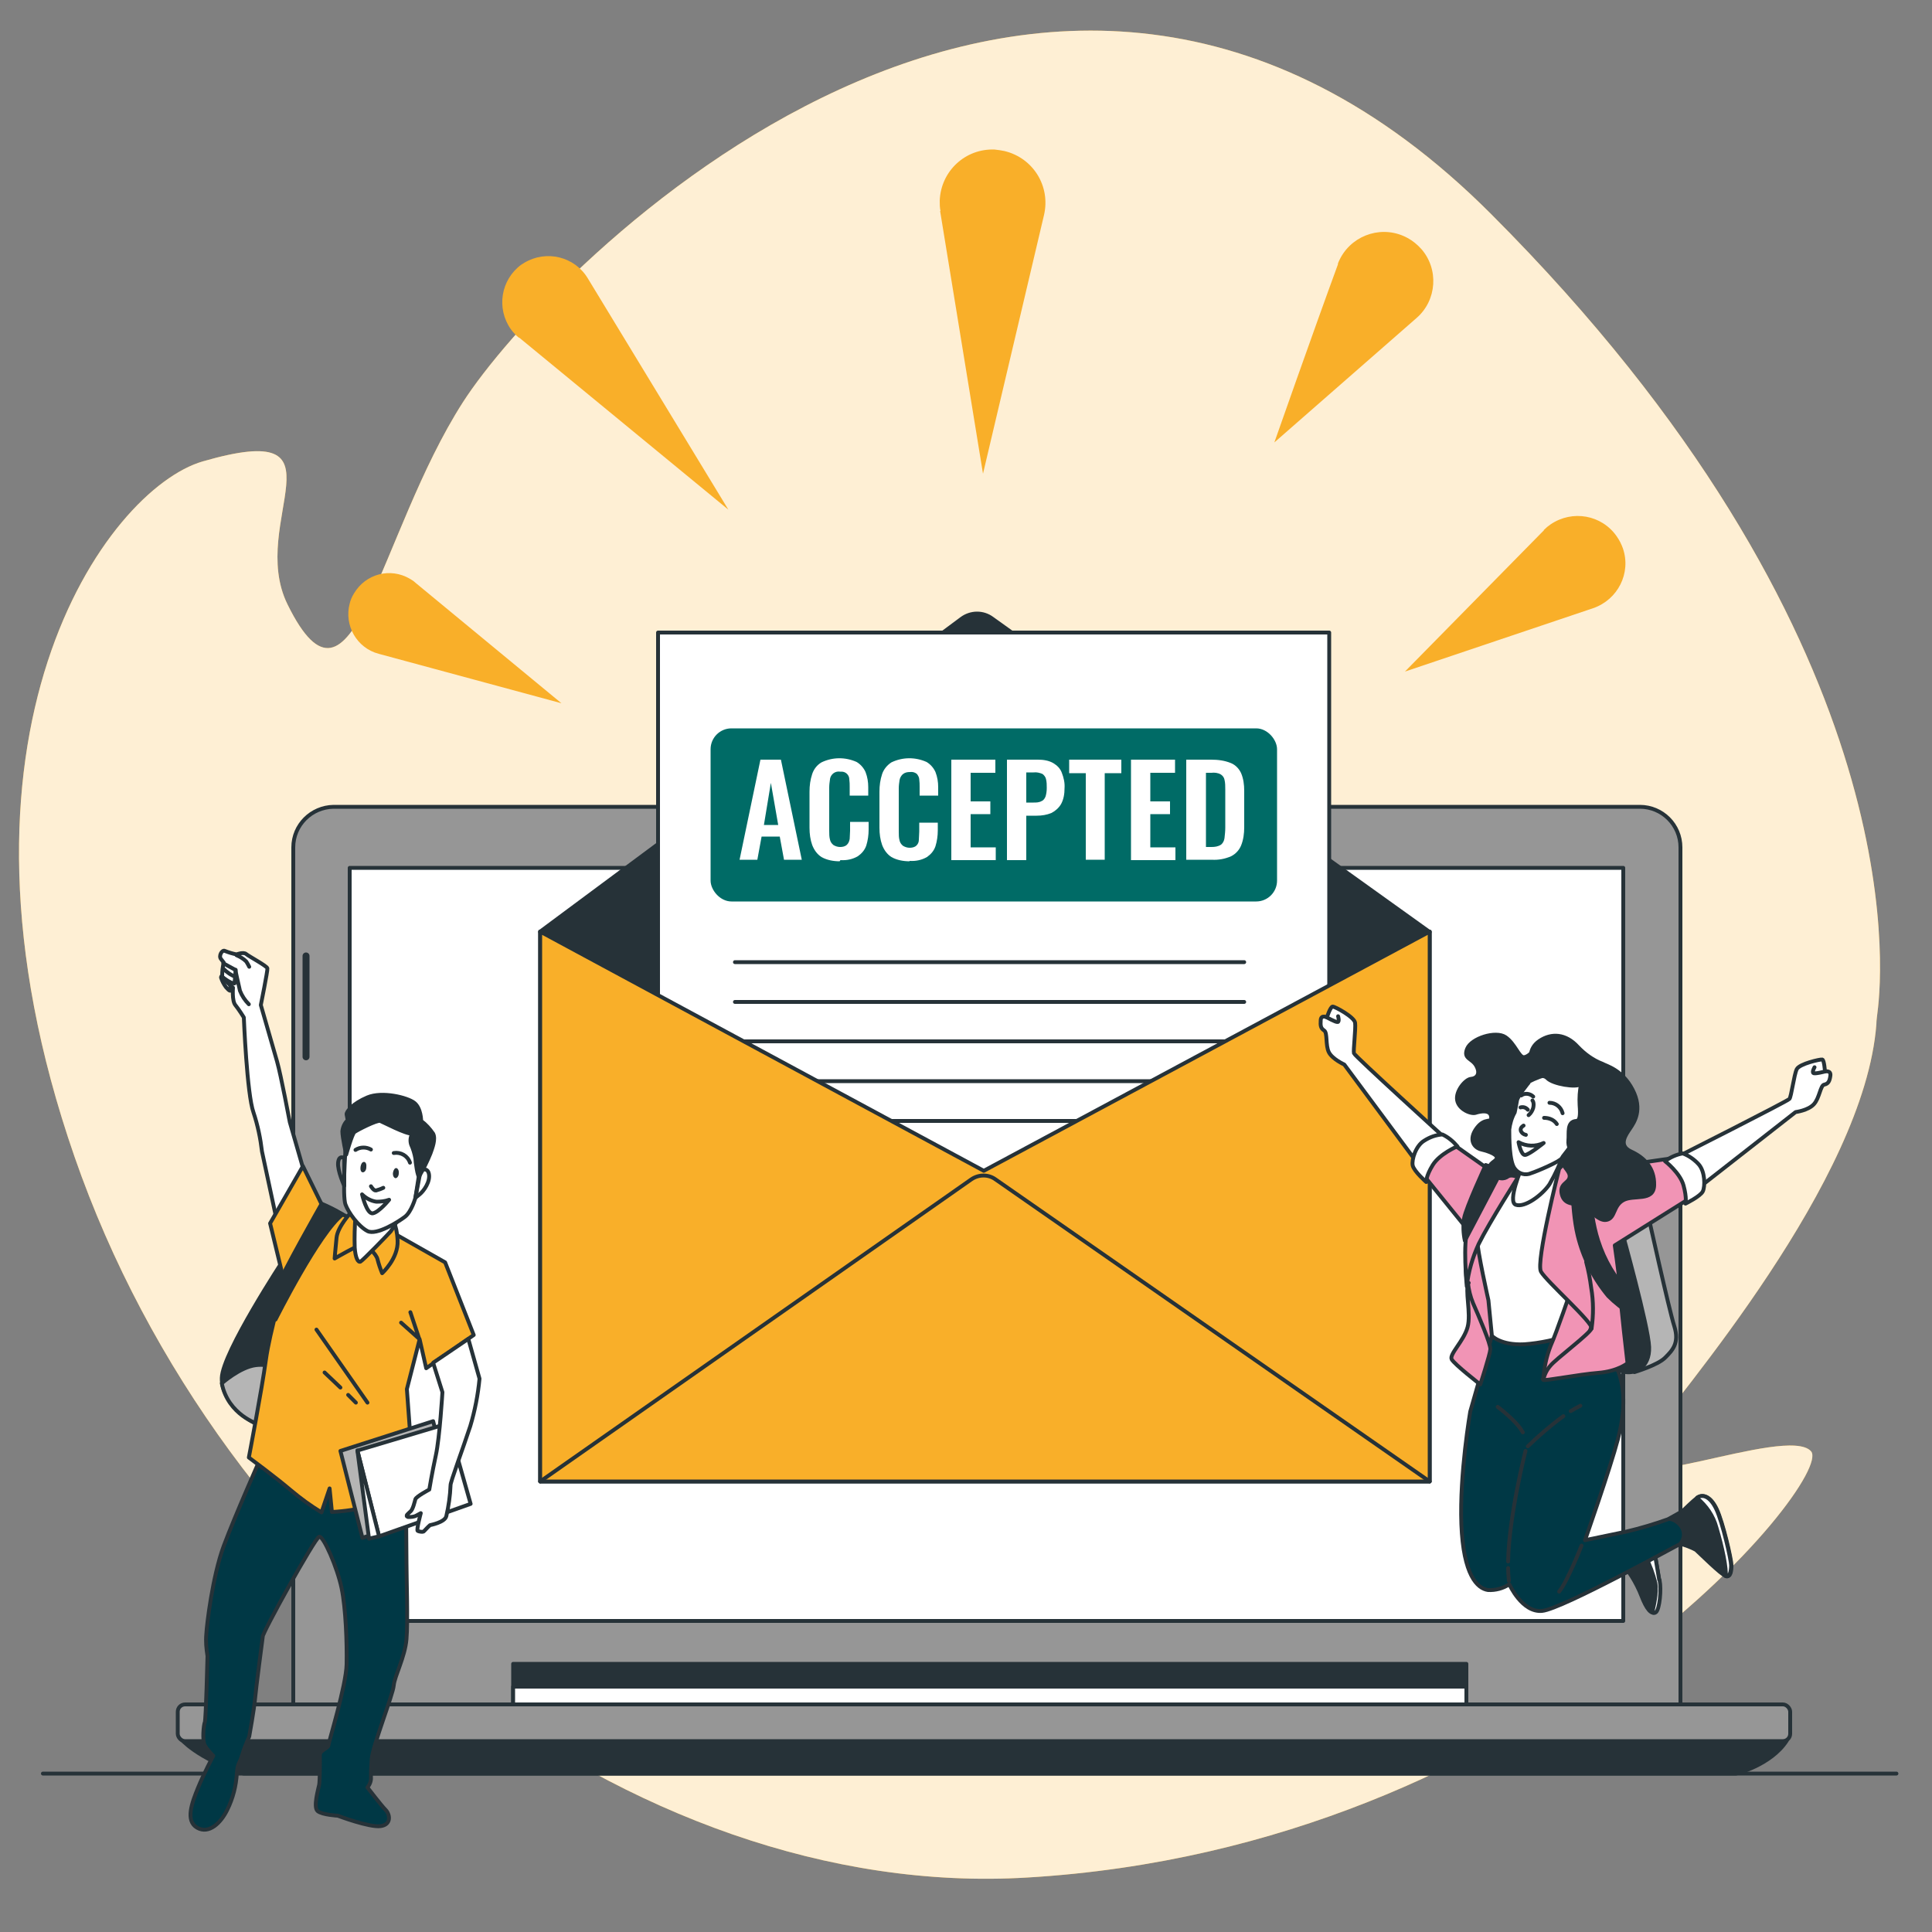 <?xml version="1.0" encoding="UTF-8"?>
<svg id="Layer_1" xmlns="http://www.w3.org/2000/svg" version="1.1" viewBox="0 0 500 500">
  <rect x="0" y="0" width="500" height="500" fill="#808080" stroke="none"/>
  <!-- Generator: Adobe Illustrator 29.0.0, SVG Export Plug-In . SVG Version: 2.1.0 Build 186)  -->
  <defs>
    <style>
      .st0, .st1, .st2 {
        fill: #f9af29;
      }

      .st0, .st3 {
        display: none;
      }

      .st4 {
        fill: #f194b5;
      }

      .st4, .st5, .st6, .st7, .st1, .st8, .st9, .st10 {
        stroke: #263238;
      }

      .st4, .st5, .st6, .st1, .st8, .st9, .st10 {
        stroke-linecap: round;
        stroke-linejoin: round;
      }

      .st5, .st11, .st12 {
        fill: #003845;
      }

      .st6, .st13, .st14 {
        fill: #fff;
      }

      .st15, .st9 {
        fill: #263238;
      }

      .st7 {
        fill: #969696;
        stroke-miterlimit: 10;
      }

      .st12 {
        opacity: .3;
      }

      .st12, .st14 {
        isolation: isolate;
      }

      .st8 {
        fill: none;
      }

      .st14 {
        opacity: .8;
      }

      .st16 {
        fill: #006b66;
      }

      .st10 {
        fill: #b5b5b5;
      }
    </style>
  </defs>
  <g id="freepik--background-simple--inject-2">
    <path class="st2" d="M485.6,265.1c0-1.1.2-2.1.3-3.2,1.5-11.5,8.5-97.9-100-206.5-116.6-116.8-244.1,14.4-266.1,48.7s-28.4,86.9-45.4,52.3c-10.5-21.4,16.9-48.2-21.9-37-24.9,7.2-71.1,70.8-33.2,180s144.3,192.7,246.6,186.5c131.5-7.8,209-103.2,202.8-110.3s-55.1,14.1-44.4-.7c10.6-14.5,58.2-69.3,61.3-109.8Z"/>
    <path class="st14" d="M485.6,265.1c0-1.1.2-2.1.3-3.2,1.5-11.5,8.5-97.9-100-206.5-116.6-116.8-244.1,14.4-266.1,48.7s-28.4,86.9-45.4,52.3c-10.5-21.4,16.9-48.2-21.9-37-24.9,7.2-71.1,70.8-33.2,180s144.3,192.7,246.6,186.5c131.5-7.8,209-103.2,202.8-110.3s-55.1,14.1-44.4-.7c10.6-14.5,58.2-69.3,61.3-109.8Z"/>
  </g>
  <g id="freepik--Shapes--inject-2">
    <path class="st2" d="M145.3,182l-47.3-12.8c-5.7-1.5-9-7.4-7.5-13,.2-.9.6-1.8,1.1-2.6h0c3-5.1,9.4-6.8,14.5-3.8.5.3,1,.6,1.4,1l37.8,31.2Z"/>
    <path class="st2" d="M134.4,87.4l54.1,44.5-36.4-59.9c-3.4-5.6-10.7-7.4-16.4-4-.3.2-.5.3-.8.5h0c-5.3,3.9-6.5,11.3-2.7,16.7.6.8,1.3,1.6,2.1,2.2Z"/>
    <path class="st2" d="M243.3,54.6l11.1,68,15.8-67c1.7-7.4-2.8-14.7-10.2-16.5-.9-.2-1.7-.3-2.6-.4h0c-7.6-.3-13.9,5.6-14.2,13.2,0,.9,0,1.8.2,2.7Z"/>
    <path class="st2" d="M346.3,68.3c-6.5,17.7-16.5,46.2-16.5,46.2l36.8-32.2c5.3-4.6,5.8-12.7,1.2-17.9-1-1.1-2.2-2.1-3.5-2.8h0c-6.2-3.4-13.9-1.1-17.3,5-.3.6-.6,1.1-.8,1.8Z"/>
    <path class="st2" d="M399.6,137.2l-36,36.6,48.7-16.4c6.4-2.2,9.9-9.1,7.7-15.5-.4-1.1-.9-2.1-1.6-3.1h0c-3.9-5.6-11.5-6.9-17.1-3.1-.6.4-1.2.9-1.8,1.5Z"/>
    <circle class="st0" cx="348.1" cy="139" r="7.7" transform="translate(3.7 286.8) rotate(-45)"/>
    <circle class="st0" cx="314.9" cy="57" r="7.7" transform="translate(208.2 358.7) rotate(-80.8)"/>
    <circle class="st0" cx="417.7" cy="84.1" r="14.3"/>
    <circle class="st0" cx="212.8" cy="88.7" r="7.7"/>
    <circle class="st0" cx="87.5" cy="110.4" r="15.7"/>
    <path class="st0" d="M137,138.2c0,3.4-2.8,6.2-6.2,6.1-3.4,0-6.2-2.8-6.1-6.2,0-3.4,2.8-6.1,6.2-6.1,3.4,0,6.2,2.8,6.2,6.2,0,0,0,0,0,0Z"/>
    <circle class="st0" cx="58.9" cy="187.7" r="10.1"/>
    <circle class="st0" cx="432.4" cy="180.8" r="11.6"/>
  </g>
  <g id="freepik--Plants--inject-2" class="st3">
    <path class="st11" d="M465.9,261c0,0,4.1-.4,4.3-.5,2.9-.7,8.2-3.7,8.5-7.1.1-2.2-1.6-4.1-3.8-4.2-.1,0-.3,0-.4,0-2.4,0-4.6,2-5.9,3.8-1.6,2.1-2.7,8-2.7,8Z"/>
    <path class="st11" d="M445.6,204.5c-.1,2.6,2.1,8.1,2.1,8.1s3.2-2.6,3.4-2.8c2.1-2.2,4.8-7.6,3.2-10.6-1.1-1.9-3.6-2.6-5.5-1.4-.1,0-.2.2-.4.2-2,1.3-2.7,4.2-2.8,6.4Z"/>
    <path class="st11" d="M430.3,212.6c.6,2.5,3.9,6.9,4.1,7.2-2.5,1.9-4.9,4-7.1,6.2-1.3,1.3-2.6,2.6-3.9,4,.5-.7.9-1.3,1-1.4,1.4-2.7,2.6-8.6.3-11.1-1.6-1.5-4.1-1.5-5.7,0-.1.1-.2.2-.3.3-1.5,1.8-1.5,4.8-1,7s3.3,6,4,7l-1.5,1.6c-2.3,2.5-4.6,5.1-6.9,7.5-.8.9-1.7,1.7-2.5,2.5.4-.6.8-1.2.8-1.2,1.4-2.7,2.6-8.6.3-11.1-1.6-1.5-4.1-1.5-5.7,0-.1.1-.2.2-.3.3-1.5,1.8-1.5,4.8-1,7s3,5.7,3.9,6.9c-.9.8-1.8,1.6-2.6,2.4-.6.5-1.2,1-1.8,1.5l-1.9,1.4c-1.2.8-2.5,1.7-3.7,2.5l-2.5,1.6c.8-.8,2.4-2.5,2.5-2.7,1.8-2.4,3.9-8.1,1.9-10.9-1.3-1.8-3.8-2.1-5.6-.8-.1,0-.2.2-.3.3-1.8,1.6-2.2,4.5-2.1,6.7.2,2.5,2.7,7.1,3,7.7-1.4.9-2.7,1.7-3.9,2.4-3.5,2.1-6.5,3.8-8.9,5.1l1.1,2c2.4-1.4,5.5-3.1,8.9-5.3,1.4-.9,2.8-1.8,4.3-2.8,1.2,1.3,2.4,2.4,3.7,3.5-1.1,2.3-1.6,7.2-1.6,7.9-1.6,0-3.1,0-4.6-.1-3.6-.2-6.7-.4-9.3-.6l1.2,2.3c2.3.1,5,.3,8,.3,1.6,0,3.4,0,5.1,0,.1.6,1,5.9,2.4,8,1.2,1.9,3.4,3.9,5.7,4.1,2.2.2,4.1-1.4,4.4-3.6,0-.1,0-.3,0-.4-.1-3.4-5.3-6.6-8.2-7.5-.2,0-2.1-.4-3.3-.5h2.2c1.5,0,3,0,4.6-.1l2.3-.2c.8,0,1.6-.2,2.4-.3,1.9-.2,3.7-.6,5.6-1,0,1.3.2,5.9,1.1,8s2.7,4.4,5.1,4.9c2.1.5,4.3-.8,4.8-2.9,0-.1,0-.3,0-.4.4-3.4-4.2-7.4-7-8.6-.2,0-2.2-.7-3.4-1.1,1.1-.2,2.3-.5,3.4-.8,3.3-.8,6.6-1.7,9.9-2.6,1-.3,2-.5,3-.8,0,.5,0,6,1.1,8.2,1,2,2.7,4.4,5.1,4.9,2.1.5,4.3-.8,4.8-2.9,0-.1,0-.3,0-.4.4-3.4-4.2-7.4-7-8.6-.2-.1-3.2-1-4-1.2,2.2-.6,4.4-1.2,6.6-1.6,3-.6,6-1.1,9-1.4,0,.2,0,5.9,1.1,8.3,1,2,2.7,4.4,5.1,4.9,2.1.5,4.3-.8,4.8-2.9,0-.1,0-.3,0-.4.4-3.4-4.2-7.4-7-8.6-.2,0-2.5-.8-3.5-1.1v-.2c3.1-.2,6.1,0,9.2.3,1.7.2,3.3.5,4.8.7-.1,1.1-.5,6,.2,8.2s2.2,4.6,4.5,5.4c2.1.8,4.4-.3,5.1-2.4,0-.1,0-.3.1-.4.7-3.3-3.4-7.8-6-9.3-.1,0-1.7-.8-2.8-1.3.7.1,1.4.3,2.1.4,2.5.6,4.8,1.2,6.7,1.8,1.1.4,2.1.7,3.1,1,.4,1.1,2.3,5.5,4,7.1s4.1,3.1,6.5,2.7c2.2-.3,3.7-2.3,3.5-4.5,0-.1,0-.3,0-.4-.9-3.3-6.6-5.4-9.6-5.5-.3,0-4.4.2-4.3.3h0c-.9-.3-1.9-.6-2.9-.9-2-.6-4.2-1.4-6.7-2-2.7-.7-5.4-1.2-8.1-1.6-3.1-.4-6.2-.6-9.3-.5h-.1c.9-.3,3.5-1.4,3.7-1.5,2.6-1.4,6.9-5.8,6.3-9.1-.4-2.2-2.6-3.6-4.7-3.1-.1,0-.3,0-.4.1-2.3.7-3.9,3.1-4.7,5.2-.9,2.4-.5,7.9-.5,8.3-3.1.2-6.3.6-9.4,1.2-1.8.3-3.6.8-5.4,1.2.8-.3,1.5-.6,1.6-.7,2.7-1.4,6.9-5.8,6.3-9.1-.4-2.2-2.6-3.6-4.7-3.1-.1,0-.3,0-.4.1-2.3.7-3.9,3.1-4.7,5.2s-.6,6.8-.5,8.1l-2.1.5c-3.3.8-6.6,1.7-9.9,2.4-1.1.3-2.3.5-3.4.7.7-.3,1.3-.5,1.4-.6,2.6-1.4,6.9-5.8,6.3-9.1-.4-2.2-2.6-3.6-4.7-3.1-.2,0-.3,0-.5.1-2.3.7-3.9,3.1-4.7,5.2s-.6,6.4-.5,7.9c-1.2.2-2.4.4-3.5.5-.8,0-1.5.2-2.3.2h-2.3c-1.5.1-3,.2-4.5.2h-2.9c1.1-.2,3.4-.8,3.6-.8,2.5-1,4.6-2.6,6.3-4.6.3,0,.6-.2.8-.4,1.9-1,2.7-3.5,1.6-5.4,0-.1-.1-.2-.2-.4-2-2.7-8.1-2.6-10.9-1.7-.2,0-1.9.9-3,1.4l1.8-1.2c1.2-.8,2.4-1.7,3.7-2.6.6-.5,1.2-.9,1.8-1.4s1.2-1,1.9-1.6c1.4-1.2,2.8-2.6,4.1-3.9.7,1.1,3.4,4.9,5.3,6s4.7,2.1,6.9,1.3c2.1-.7,3.2-3,2.4-5.1,0-.1-.1-.3-.2-.4-1.5-3-7.6-3.8-10.6-3.3-.2,0-2.3.6-3.4,1,.8-.8,1.6-1.6,2.4-2.5,2.3-2.5,4.5-5.1,6.8-7.6.7-.8,1.4-1.6,2.1-2.4.3.4,3.3,4.9,5.5,6.3,1.9,1.2,4.7,2.1,6.9,1.3,2.1-.7,3.2-3,2.4-5.1,0-.1-.1-.3-.2-.4-1.5-3-7.6-3.8-10.6-3.3-.2,0-3.2.9-4,1.1,1.5-1.7,3.1-3.4,4.6-5,2.1-2.2,4.4-4.2,6.8-6.1.1.2,3.3,4.9,5.5,6.3,1.9,1.2,4.7,2.1,6.9,1.3,2.1-.7,3.2-3,2.4-5.1,0-.1-.1-.3-.2-.4-1.5-3-7.6-3.8-10.6-3.3-.2,0-2.5.7-3.6,1v-.2c2.4-1.8,5-3.5,7.7-4.8,1.5-.8,3-1.4,4.4-2,.5.9,2.8,5.2,4.7,6.7s4.4,2.6,6.7,2c2.2-.5,3.5-2.7,3-4.8,0-.1,0-.3-.1-.4-1.2-3.2-7.1-4.6-10.1-4.5-.2,0-1.8.3-3,.5.7-.3,1.3-.6,2-.8,2.4-.9,4.6-1.6,6.6-2.2,1.1-.3,2.2-.6,3.1-.9,1,.7,5,3.3,7.2,3.8s5.1.3,6.9-1.3c1.7-1.4,1.9-4,.4-5.6,0-.1-.2-.2-.3-.3-2.5-2.2-8.5-.8-11,.7-.2.1-3.5,2.6-3.5,2.6h0c-.9.2-1.9.5-3,.8-2,.6-4.3,1.2-6.7,2.1-2.6.9-5.2,1.9-7.7,3.1-2.8,1.3-5.5,2.9-8,4.7h0c.6-.7,2.2-3,2.3-3.2,1.4-2.7,2.6-8.6.3-11.1-1.6-1.5-4.1-1.5-5.7,0-.1.1-.2.2-.3.3-1.5,1.8-1.5,4.7-1,6.9Z"/>
    <path class="st12" d="M445.6,204.5c-.1,2.6,2.1,8.1,2.1,8.1s3.2-2.6,3.4-2.8c2.1-2.2,4.8-7.6,3.2-10.6-1.1-1.9-3.6-2.6-5.5-1.4-.1,0-.2.2-.4.2-2,1.3-2.7,4.2-2.8,6.4Z"/>
    <path class="st12" d="M465.9,261c0,0,4.1-.4,4.3-.5,2.9-.7,8.2-3.7,8.5-7.1.1-2.2-1.6-4.1-3.8-4.2-.1,0-.3,0-.4,0-2.4,0-4.6,2-5.9,3.8-1.6,2.1-2.7,8-2.7,8Z"/>
    <path class="st12" d="M430.3,212.6c.6,2.5,3.9,6.9,4.1,7.2-2.5,1.9-4.9,4-7.1,6.2-1.3,1.3-2.6,2.6-3.9,4,.5-.7.9-1.3,1-1.4,1.4-2.7,2.6-8.6.3-11.1-1.6-1.5-4.1-1.5-5.7,0-.1.1-.2.2-.3.3-1.5,1.8-1.5,4.8-1,7s3.3,6,4,7l-1.5,1.6c-2.3,2.5-4.6,5.1-6.9,7.5-.8.9-1.7,1.7-2.5,2.5.4-.6.8-1.2.8-1.2,1.4-2.7,2.6-8.6.3-11.1-1.6-1.5-4.1-1.5-5.7,0-.1.1-.2.2-.3.3-1.5,1.8-1.5,4.8-1,7s3,5.7,3.9,6.9c-.9.8-1.8,1.6-2.6,2.4-.6.5-1.2,1-1.8,1.5l-1.9,1.4c-1.2.8-2.5,1.7-3.7,2.5l-2.5,1.6c.8-.8,2.4-2.5,2.5-2.7,1.8-2.4,3.9-8.1,1.9-10.9-1.3-1.8-3.8-2.1-5.6-.8-.1,0-.2.2-.3.3-1.8,1.6-2.2,4.5-2.1,6.7.2,2.5,2.7,7.1,3,7.7-1.4.9-2.7,1.7-3.9,2.4-3.5,2.1-6.5,3.8-8.9,5.1l1.1,2c2.4-1.4,5.5-3.1,8.9-5.3,1.4-.9,2.8-1.8,4.3-2.8,1.2,1.3,2.4,2.4,3.7,3.5-1.1,2.3-1.6,7.2-1.6,7.9-1.6,0-3.1,0-4.6-.1-3.6-.2-6.7-.4-9.3-.6l1.2,2.3c2.3.1,5,.3,8,.3,1.6,0,3.4,0,5.1,0,.1.6,1,5.9,2.4,8,1.2,1.9,3.4,3.9,5.7,4.1,2.2.2,4.1-1.4,4.4-3.6,0-.1,0-.3,0-.4-.1-3.4-5.3-6.6-8.2-7.5-.2,0-2.1-.4-3.3-.5h2.2c1.5,0,3,0,4.6-.1l2.3-.2c.8,0,1.6-.2,2.4-.3,1.9-.2,3.7-.6,5.6-1,0,1.3.2,5.9,1.1,8s2.7,4.4,5.1,4.9c2.1.5,4.3-.8,4.8-2.9,0-.1,0-.3,0-.4.4-3.4-4.2-7.4-7-8.6-.2,0-2.2-.7-3.4-1.1,1.1-.2,2.3-.5,3.4-.8,3.3-.8,6.6-1.7,9.9-2.6,1-.3,2-.5,3-.8,0,.5,0,6,1.1,8.2,1,2,2.7,4.4,5.1,4.9,2.1.5,4.3-.8,4.8-2.9,0-.1,0-.3,0-.4.4-3.4-4.2-7.4-7-8.6-.2-.1-3.2-1-4-1.2,2.2-.6,4.4-1.2,6.6-1.6,3-.6,6-1.1,9-1.4,0,.2,0,5.9,1.1,8.3,1,2,2.7,4.4,5.1,4.9,2.1.5,4.3-.8,4.8-2.9,0-.1,0-.3,0-.4.4-3.4-4.2-7.4-7-8.6-.2,0-2.5-.8-3.5-1.1v-.2c3.1-.2,6.1,0,9.2.3,1.7.2,3.3.5,4.8.7-.1,1.1-.5,6,.2,8.2s2.2,4.6,4.5,5.4c2.1.8,4.4-.3,5.1-2.4,0-.1,0-.3.1-.4.7-3.3-3.4-7.8-6-9.3-.1,0-1.7-.8-2.8-1.3.7.1,1.4.3,2.1.4,2.5.6,4.8,1.2,6.7,1.8,1.1.4,2.1.7,3.1,1,.4,1.1,2.3,5.5,4,7.1s4.1,3.1,6.5,2.7c2.2-.3,3.7-2.3,3.5-4.5,0-.1,0-.3,0-.4-.9-3.3-6.6-5.4-9.6-5.5-.3,0-4.4.2-4.3.3h0c-.9-.3-1.9-.6-2.9-.9-2-.6-4.2-1.4-6.7-2-2.7-.7-5.4-1.2-8.1-1.6-3.1-.4-6.2-.6-9.3-.5h-.1c.9-.3,3.5-1.4,3.7-1.5,2.6-1.4,6.9-5.8,6.3-9.1-.4-2.2-2.6-3.6-4.7-3.1-.1,0-.3,0-.4.1-2.3.7-3.9,3.1-4.7,5.2-.9,2.4-.5,7.9-.5,8.3-3.1.2-6.3.6-9.4,1.2-1.8.3-3.6.8-5.4,1.2.8-.3,1.5-.6,1.6-.7,2.7-1.4,6.9-5.8,6.3-9.1-.4-2.2-2.6-3.6-4.7-3.1-.1,0-.3,0-.4.1-2.3.7-3.9,3.1-4.7,5.2s-.6,6.8-.5,8.1l-2.1.5c-3.3.8-6.6,1.7-9.9,2.4-1.1.3-2.3.5-3.4.7.7-.3,1.3-.5,1.4-.6,2.6-1.4,6.9-5.8,6.3-9.1-.4-2.2-2.6-3.6-4.7-3.1-.2,0-.3,0-.5.1-2.3.7-3.9,3.1-4.7,5.2s-.6,6.4-.5,7.9c-1.2.2-2.4.4-3.5.5-.8,0-1.5.2-2.3.2h-2.3c-1.5.1-3,.2-4.5.2h-2.9c1.1-.2,3.4-.8,3.6-.8,2.5-1,4.6-2.6,6.3-4.6.3,0,.6-.2.8-.4,1.9-1,2.7-3.5,1.6-5.4,0-.1-.1-.2-.2-.4-2-2.7-8.1-2.6-10.9-1.7-.2,0-1.9.9-3,1.4l1.8-1.2c1.2-.8,2.4-1.7,3.7-2.6.6-.5,1.2-.9,1.8-1.4s1.2-1,1.9-1.6c1.4-1.2,2.8-2.6,4.1-3.9.7,1.1,3.4,4.9,5.3,6s4.7,2.1,6.9,1.3c2.1-.7,3.2-3,2.4-5.1,0-.1-.1-.3-.2-.4-1.5-3-7.6-3.8-10.6-3.3-.2,0-2.3.6-3.4,1,.8-.8,1.6-1.6,2.4-2.5,2.3-2.5,4.5-5.1,6.8-7.6.7-.8,1.4-1.6,2.1-2.4.3.4,3.3,4.9,5.5,6.3,1.9,1.2,4.7,2.1,6.9,1.3,2.1-.7,3.2-3,2.4-5.1,0-.1-.1-.3-.2-.4-1.5-3-7.6-3.8-10.6-3.3-.2,0-3.2.9-4,1.1,1.5-1.7,3.1-3.4,4.6-5,2.1-2.2,4.4-4.2,6.8-6.1.1.2,3.3,4.9,5.5,6.3,1.9,1.2,4.7,2.1,6.9,1.3,2.1-.7,3.2-3,2.4-5.1,0-.1-.1-.3-.2-.4-1.5-3-7.6-3.8-10.6-3.3-.2,0-2.5.7-3.6,1v-.2c2.4-1.8,5-3.5,7.7-4.8,1.5-.8,3-1.4,4.4-2,.5.9,2.8,5.2,4.7,6.7s4.4,2.6,6.7,2c2.2-.5,3.5-2.7,3-4.8,0-.1,0-.3-.1-.4-1.2-3.2-7.1-4.6-10.1-4.5-.2,0-1.8.3-3,.5.7-.3,1.3-.6,2-.8,2.4-.9,4.6-1.6,6.6-2.2,1.1-.3,2.2-.6,3.1-.9,1,.7,5,3.3,7.2,3.8s5.1.3,6.9-1.3c1.7-1.4,1.9-4,.4-5.6,0-.1-.2-.2-.3-.3-2.5-2.2-8.5-.8-11,.7-.2.1-3.5,2.6-3.5,2.6h0c-.9.2-1.9.5-3,.8-2,.6-4.3,1.2-6.7,2.1-2.6.9-5.2,1.9-7.7,3.1-2.8,1.3-5.5,2.9-8,4.7h0c.6-.7,2.2-3,2.3-3.2,1.4-2.7,2.6-8.6.3-11.1-1.6-1.5-4.1-1.5-5.7,0-.1.1-.2.2-.3.3-1.5,1.8-1.5,4.7-1,6.9Z"/>
    <path class="st11" d="M473.9,400.5s1.7-3,1.7-3.2c.9-2.4,1.3-7.4-.9-9.2-1.5-1.1-3.6-.9-4.7.6,0,0-.1.2-.2.3-1.1,1.7-.8,4.1-.2,5.9.7,2.1,4.2,5.6,4.2,5.6Z"/>
    <path class="st11" d="M425.3,387.6c1.8,1.3,6.6,2.4,6.6,2.4s-.3-3.4-.3-3.6c-.5-2.5-3-7-5.8-7.2-1.8-.1-3.5,1.2-3.6,3.1,0,.1,0,.2,0,.4,0,2,1.6,3.9,3.1,5Z"/>
    <path class="st11" d="M423.6,402c2,.8,6.6.6,7,.6.1,2.6.4,5.3.9,7.9.3,1.5.6,3,.9,4.5-.2-.7-.5-1.3-.5-1.4-1.1-2.2-4.7-5.9-7.5-5.4-1.8.3-3,2.1-2.7,3.9,0,.1,0,.2,0,.4.5,1.9,2.6,3.3,4.3,4s5.7.6,6.8.6l.4,1.7c.6,2.8,1.3,5.6,1.9,8.3.2,1,.4,1.9.5,2.9-.2-.6-.4-1.1-.5-1.2-1.2-2.2-4.7-5.9-7.5-5.5-1.8.4-3,2.1-2.6,3.9,0,.1,0,.2,0,.4.5,1.9,2.6,3.3,4.3,4s5.3.6,6.6.6c.1,1,.3,2,.4,2.9,0,.7.1,1.3.1,2s0,1.3,0,2v3.7c0,.9,0,1.6,0,2.5-.2-1-.6-2.9-.6-3-.8-2.4-3.8-6.6-6.6-6.5-1.8,0-3.3,1.6-3.2,3.5,0,.1,0,.3,0,.4.2,2,2,3.7,3.6,4.6,1.8,1.1,6.2,1.5,6.8,1.6,0,1.3-.1,2.6-.2,3.9-.2,3.4-.5,6.3-.8,8.6l1.9.2c.2-2.3.4-5.3.6-8.7,0-1.4.1-2.8.1-4.3,1.4-.2,2.8-.5,4.2-.9,1,1.9,4.2,4.5,4.6,4.9-.8,1.1-1.6,2.1-2.3,3.1-1.8,2.4-3.5,4.5-4.9,6.1l2.2.2c1.2-1.5,2.6-3.3,4-5.4.8-1.1,1.6-2.3,2.5-3.5.5.2,4.5,2.1,6.6,2.1,1.9,0,4.3-.5,5.5-2,1.2-1.4,1-3.5-.4-4.7,0,0-.2-.2-.3-.2-2.4-1.5-7.1.5-9,2.1-.1.1-1.2,1.3-1.9,2,.3-.5.7-1,1-1.5.7-1,1.4-2.1,2.1-3.2l1-1.7c.3-.6.6-1.2,1-1.8.7-1.4,1.4-2.9,2-4.3.9.6,4.1,2.7,6,3s4.3.2,5.8-1.2c1.4-1.2,1.5-3.3.3-4.7,0,0-.2-.2-.3-.3-2.1-1.9-7.1-.6-9.2.7-.1,0-1.6,1.2-2.4,1.8.4-.9.7-1.8,1.1-2.7,1-2.6,1.9-5.4,2.9-8,.3-.8.6-1.6.9-2.5.3.2,4.1,2.8,6.2,3.1,1.9.3,4.3.2,5.8-1.2,1.4-1.2,1.5-3.3.3-4.7,0,0-.2-.2-.3-.3-2.1-1.9-7.1-.6-9.2.7-.2.1-2.2,1.7-2.7,2.1.6-1.8,1.3-3.6,2-5.4,1-2.4,2.1-4.7,3.3-6.9.1.1,4.1,2.8,6.3,3.2,1.9.3,4.3.2,5.8-1.2,1.4-1.2,1.5-3.3.3-4.7,0,0-.2-.2-.3-.3-2.1-1.9-7.1-.6-9.2.7-.1,0-1.7,1.3-2.5,1.9h-.1c1.3-2.3,2.9-4.4,4.6-6.3.9-1.1,1.9-2,2.8-3,.7.6,3.9,3.2,5.8,3.7s4.3.7,5.9-.5c1.5-1.1,1.9-3.1.8-4.6,0-.1-.2-.2-.2-.3-1.9-2.1-7-1.4-9.3-.3-.1,0-1.3.8-2.2,1.3.4-.4.9-.9,1.3-1.2,1.6-1.5,3.1-2.7,4.5-3.8.8-.6,1.5-1.1,2.2-1.6,1,.2,4.9,1,6.8.7s4.1-1.4,5-3.2c.9-1.6.2-3.7-1.4-4.5-.1,0-.2-.1-.3-.2-2.7-1-6.8,2-8.4,4-.1.2-1.9,3.1-1.9,3.1h0c-.7.5-1.4,1-2.1,1.5-1.4,1-3,2.3-4.6,3.7-1.8,1.5-3.4,3.1-5,4.9-1.8,1.9-3.3,4-4.7,6.2,0,0,0,0,0,0,.2-.8.7-3.1.7-3.2.3-2.5-.7-7.5-3.3-8.7-1.7-.7-3.7,0-4.4,1.8,0,.1,0,.2-.1.3-.6,1.9.3,4.2,1.4,5.7,1.2,1.8,5.2,4.1,5.5,4.3-1.4,2.3-2.6,4.6-3.6,7-.6,1.4-1.2,2.8-1.8,4.3.2-.7.3-1.3.3-1.4.3-2.5-.7-7.5-3.3-8.7-1.7-.7-3.7.1-4.4,1.8,0,.1,0,.2-.1.3-.6,1.9.3,4.2,1.4,5.7s4.4,3.7,5.3,4.2c-.2.6-.4,1.1-.6,1.7-1,2.7-2,5.4-3,8-.4.9-.8,1.8-1.2,2.7.1-.6.3-1.1.3-1.2.3-2.5-.7-7.5-3.3-8.7-1.7-.7-3.7.1-4.4,1.8,0,.1,0,.2-.1.3-.6,1.9.3,4.2,1.4,5.7s4.1,3.5,5.2,4.1c-.4.9-.9,1.8-1.3,2.6-.3.6-.6,1.1-1,1.7l-1,1.7c-.7,1-1.4,2.1-2.1,3.1-.5.7-1,1.4-1.4,2,.4-.9,1.1-2.7,1.1-2.9.5-2.2.4-4.4-.2-6.6,0-.2.1-.5.1-.7.2-1.8-1.1-3.5-2.9-3.7-.1,0-.2,0-.4,0-2.8,0-5.6,4.3-6.4,6.8,0,.1-.3,1.7-.5,2.8v-1.8c0-1.2,0-2.5,0-3.8,0-.6,0-1.3-.1-2s-.1-1.3-.2-2c-.2-1.6-.4-3.1-.7-4.7,1.1,0,5,0,6.7-.8s3.7-2.2,4.2-4.2c.5-1.8-.6-3.6-2.3-4.1-.1,0-.2,0-.4,0-2.8-.4-6.2,3.4-7.3,5.7,0,.1-.7,1.9-1,2.8-.2-1-.4-1.9-.6-2.9-.6-2.8-1.4-5.5-2-8.3-.2-.9-.4-1.7-.6-2.5.4,0,5,0,6.9-.8,1.7-.8,3.7-2.2,4.2-4.2.5-1.8-.6-3.6-2.4-4.1-.1,0-.2,0-.3,0-2.8-.4-6.2,3.4-7.3,5.7,0,.2-.9,2.7-1.1,3.3-.5-1.9-.9-3.7-1.3-5.6-.5-2.5-.8-5-1-7.6.2,0,5,0,7-.8,1.7-.8,3.7-2.2,4.2-4.2.5-1.8-.6-3.6-2.4-4.1-.1,0-.2,0-.3,0-2.8-.4-6.2,3.4-7.3,5.7,0,.1-.7,2-1,3h-.2c-.1-2.6,0-5.1.4-7.7.2-1.4.4-2.7.7-4,.9.1,5,.5,6.9,0s3.9-1.8,4.6-3.7c.7-1.7-.2-3.7-1.9-4.4-.1,0-.2,0-.3-.1-2.8-.7-6.6,2.7-7.9,4.9,0,.1-.7,1.4-1.1,2.3.1-.6.3-1.2.4-1.7.5-2.1,1.1-4,1.6-5.6.3-.9.6-1.8.9-2.6.9-.4,4.7-1.8,6-3.2s2.7-3.4,2.4-5.4c-.2-1.8-1.8-3.2-3.7-3-.1,0-.2,0-.3,0-2.8.7-4.6,5.4-4.8,8,0,.2.1,3.6.2,3.6h0c-.3.8-.6,1.6-.9,2.5-.6,1.6-1.2,3.5-1.8,5.6-.6,2.2-1.1,4.5-1.5,6.8-.4,2.6-.6,5.2-.5,7.8h0c-.3-.7-1.1-2.9-1.2-3-1.1-2.2-4.7-5.9-7.5-5.5-1.8.3-3,2.1-2.7,3.9,0,.1,0,.2,0,.4.4,1.9,2.5,3.3,4.2,4Z"/>
    <path class="st12" d="M425.3,387.6c1.8,1.3,6.6,2.4,6.6,2.4s-.3-3.4-.3-3.6c-.5-2.5-3-7-5.8-7.2-1.8-.1-3.5,1.2-3.6,3.1,0,.1,0,.2,0,.4,0,2,1.6,3.9,3.1,5Z"/>
    <path class="st12" d="M473.9,400.5s1.7-3,1.7-3.2c.9-2.4,1.3-7.4-.9-9.2-1.5-1.1-3.6-.9-4.7.6,0,0-.1.2-.2.3-1.1,1.7-.8,4.1-.2,5.9.7,2.1,4.2,5.6,4.2,5.6Z"/>
    <path class="st12" d="M423.6,402c2,.8,6.6.6,7,.6.1,2.6.4,5.3.9,7.9.3,1.5.6,3,.9,4.5-.2-.7-.5-1.3-.5-1.4-1.1-2.2-4.7-5.9-7.5-5.4-1.8.3-3,2.1-2.7,3.9,0,.1,0,.2,0,.4.5,1.9,2.6,3.3,4.3,4s5.7.6,6.8.6l.4,1.7c.6,2.8,1.3,5.6,1.9,8.3.2,1,.4,1.9.5,2.9-.2-.6-.4-1.1-.5-1.2-1.2-2.2-4.7-5.9-7.5-5.5-1.8.4-3,2.1-2.6,3.9,0,.1,0,.2,0,.4.5,1.9,2.6,3.3,4.3,4s5.3.6,6.6.6c.1,1,.3,2,.4,2.9,0,.7.1,1.3.1,2s0,1.3,0,2v3.7c0,.9,0,1.6,0,2.5-.2-1-.6-2.9-.6-3-.8-2.4-3.8-6.6-6.6-6.5-1.8,0-3.3,1.6-3.2,3.5,0,.1,0,.3,0,.4.2,2,2,3.7,3.6,4.6,1.8,1.1,6.2,1.5,6.8,1.6,0,1.3-.1,2.6-.2,3.9-.2,3.4-.5,6.3-.8,8.6l1.9.2c.2-2.3.4-5.3.6-8.7,0-1.4.1-2.8.1-4.3,1.4-.2,2.8-.5,4.2-.9,1,1.9,4.2,4.5,4.6,4.9-.8,1.1-1.6,2.1-2.3,3.1-1.8,2.4-3.5,4.5-4.9,6.1l2.2.2c1.2-1.5,2.6-3.3,4-5.4.8-1.1,1.6-2.3,2.5-3.5.5.2,4.5,2.1,6.6,2.1,1.9,0,4.3-.5,5.5-2,1.2-1.4,1-3.5-.4-4.7,0,0-.2-.2-.3-.2-2.4-1.5-7.1.5-9,2.1-.1.1-1.2,1.3-1.9,2,.3-.5.7-1,1-1.5.7-1,1.4-2.1,2.1-3.2l1-1.7c.3-.6.6-1.2,1-1.8.7-1.4,1.4-2.9,2-4.3.9.6,4.1,2.7,6,3s4.3.2,5.8-1.2c1.4-1.2,1.5-3.3.3-4.7,0,0-.2-.2-.3-.3-2.1-1.9-7.1-.6-9.2.7-.1,0-1.6,1.2-2.4,1.8.4-.9.7-1.8,1.1-2.7,1-2.6,1.9-5.4,2.9-8,.3-.8.6-1.6.9-2.5.3.2,4.1,2.8,6.2,3.1,1.9.3,4.3.2,5.8-1.2,1.4-1.2,1.5-3.3.3-4.7,0,0-.2-.2-.3-.3-2.1-1.9-7.1-.6-9.2.7-.2.1-2.2,1.7-2.7,2.1.6-1.8,1.3-3.6,2-5.4,1-2.4,2.1-4.7,3.3-6.9.1.1,4.1,2.8,6.3,3.2,1.9.3,4.3.2,5.8-1.2,1.4-1.2,1.5-3.3.3-4.7,0,0-.2-.2-.3-.3-2.1-1.9-7.1-.6-9.2.7-.1,0-1.7,1.3-2.5,1.9h-.1c1.3-2.3,2.9-4.4,4.6-6.3.9-1.1,1.9-2,2.8-3,.7.6,3.9,3.2,5.8,3.7s4.3.7,5.9-.5c1.5-1.1,1.9-3.1.8-4.6,0-.1-.2-.2-.2-.3-1.9-2.1-7-1.4-9.3-.3-.1,0-1.3.8-2.2,1.3.4-.4.9-.9,1.3-1.2,1.6-1.5,3.1-2.7,4.5-3.8.8-.6,1.5-1.1,2.2-1.6,1,.2,4.9,1,6.8.7s4.1-1.4,5-3.2c.9-1.6.2-3.7-1.4-4.5-.1,0-.2-.1-.3-.2-2.7-1-6.8,2-8.4,4-.1.2-1.9,3.1-1.9,3.1h0c-.7.5-1.4,1-2.1,1.5-1.4,1-3,2.3-4.6,3.7-1.8,1.5-3.4,3.1-5,4.9-1.8,1.9-3.3,4-4.7,6.2,0,0,0,0,0,0,.2-.8.7-3.1.7-3.2.3-2.5-.7-7.5-3.3-8.7-1.7-.7-3.7,0-4.4,1.8,0,.1,0,.2-.1.3-.6,1.9.3,4.2,1.4,5.7,1.2,1.8,5.2,4.1,5.5,4.3-1.4,2.3-2.6,4.6-3.6,7-.6,1.4-1.2,2.8-1.8,4.3.2-.7.3-1.3.3-1.4.3-2.5-.7-7.5-3.3-8.7-1.7-.7-3.7.1-4.4,1.8,0,.1,0,.2-.1.3-.6,1.9.3,4.2,1.4,5.7s4.4,3.7,5.3,4.2c-.2.6-.4,1.1-.6,1.7-1,2.7-2,5.4-3,8-.4.9-.8,1.8-1.2,2.7.1-.6.3-1.1.3-1.2.3-2.5-.7-7.5-3.3-8.7-1.7-.7-3.7.1-4.4,1.8,0,.1,0,.2-.1.3-.6,1.9.3,4.2,1.4,5.7s4.1,3.5,5.2,4.1c-.4.9-.9,1.8-1.3,2.6-.3.6-.6,1.1-1,1.7l-1,1.7c-.7,1-1.4,2.1-2.1,3.1-.5.7-1,1.4-1.4,2,.4-.9,1.1-2.7,1.1-2.9.5-2.2.4-4.4-.2-6.6,0-.2.1-.5.1-.7.2-1.8-1.1-3.5-2.9-3.7-.1,0-.2,0-.4,0-2.8,0-5.6,4.3-6.4,6.8,0,.1-.3,1.7-.5,2.8v-1.8c0-1.2,0-2.5,0-3.8,0-.6,0-1.3-.1-2s-.1-1.3-.2-2c-.2-1.6-.4-3.1-.7-4.7,1.1,0,5,0,6.7-.8s3.7-2.2,4.2-4.2c.5-1.8-.6-3.6-2.3-4.1-.1,0-.2,0-.4,0-2.8-.4-6.2,3.4-7.3,5.7,0,.1-.7,1.9-1,2.8-.2-1-.4-1.9-.6-2.9-.6-2.8-1.4-5.5-2-8.3-.2-.9-.4-1.7-.6-2.5.4,0,5,0,6.9-.8,1.7-.8,3.7-2.2,4.2-4.2.5-1.8-.6-3.6-2.4-4.1-.1,0-.2,0-.3,0-2.8-.4-6.2,3.4-7.3,5.7,0,.2-.9,2.7-1.1,3.3-.5-1.9-.9-3.7-1.3-5.6-.5-2.5-.8-5-1-7.6.2,0,5,0,7-.8,1.7-.8,3.7-2.2,4.2-4.2.5-1.8-.6-3.6-2.4-4.1-.1,0-.2,0-.3,0-2.8-.4-6.2,3.4-7.3,5.7,0,.1-.7,2-1,3h-.2c-.1-2.6,0-5.1.4-7.7.2-1.4.4-2.7.7-4,.9.1,5,.5,6.9,0s3.9-1.8,4.6-3.7c.7-1.7-.2-3.7-1.9-4.4-.1,0-.2,0-.3-.1-2.8-.7-6.6,2.7-7.9,4.9,0,.1-.7,1.4-1.1,2.3.1-.6.3-1.2.4-1.7.5-2.1,1.1-4,1.6-5.6.3-.9.6-1.8.9-2.6.9-.4,4.7-1.8,6-3.2s2.7-3.4,2.4-5.4c-.2-1.8-1.8-3.2-3.7-3-.1,0-.2,0-.3,0-2.8.7-4.6,5.4-4.8,8,0,.2.1,3.6.2,3.6h0c-.3.8-.6,1.6-.9,2.5-.6,1.6-1.2,3.5-1.8,5.6-.6,2.2-1.1,4.5-1.5,6.8-.4,2.6-.6,5.2-.5,7.8h0c-.3-.7-1.1-2.9-1.2-3-1.1-2.2-4.7-5.9-7.5-5.5-1.8.3-3,2.1-2.7,3.9,0,.1,0,.2,0,.4.4,1.9,2.5,3.3,4.2,4Z"/>
    <path class="st11" d="M71.9,393.8s0-3.4,0-3.6c-.3-2.5-2.5-7.1-5.3-7.6-1.8-.3-3.5,1-3.8,2.8,0,.1,0,.2,0,.4-.2,2,1.3,4,2.7,5.2,1.7,1.5,6.4,2.9,6.4,2.9Z"/>
    <path class="st11" d="M23.2,406.4c2.2.3,7-1.1,7-1.1s-1.9-2.8-2.1-3c-1.7-1.9-6-4.6-8.6-3.5-1.7.8-2.4,2.8-1.6,4.5,0,.1.1.2.2.3.9,1.7,3.2,2.6,5.1,2.9Z"/>
    <path class="st11" d="M28.8,419.7c2.1-.3,6-2.7,6.3-2.9,1.4,2.2,2.9,4.4,4.6,6.4,1,1.2,2,2.4,3,3.5-.5-.5-1-.9-1.1-.9-2.1-1.4-7-2.9-9.2-1.1-1.4,1.2-1.6,3.3-.4,4.7,0,0,.2.2.3.3,1.4,1.4,3.8,1.6,5.7,1.4s5.3-2.3,6.2-2.8l1.2,1.3c1.9,2.1,3.9,4.2,5.7,6.3.7.8,1.3,1.5,1.9,2.3-.5-.4-.9-.8-1-.8-2.1-1.4-7-2.9-9.2-1.1-1.4,1.2-1.6,3.3-.4,4.7,0,0,.2.2.3.3,1.4,1.4,3.9,1.6,5.7,1.4s5-2.1,6-2.7c.6.8,1.2,1.6,1.8,2.4.4.5.8,1.1,1.1,1.6l1,1.7c.6,1.1,1.2,2.2,1.8,3.3.4.8.8,1.5,1.1,2.2-.6-.8-1.9-2.2-2-2.3-1.9-1.7-6.5-3.9-9-2.5-1.6,1-2.1,3-1.1,4.6,0,0,.1.2.2.3,1.2,1.6,3.6,2.2,5.5,2.2,2.1,0,6.2-1.7,6.7-1.9.6,1.2,1.2,2.4,1.7,3.5,1.5,3,2.6,5.7,3.5,7.9l1.7-.7c-1-2.1-2.2-4.8-3.7-7.9-.6-1.2-1.3-2.5-2-3.8,1.1-.9,2.2-1.8,3.2-2.8,1.8,1.1,5.9,1.9,6.4,2-.2,1.3-.3,2.6-.5,3.9-.4,3-.8,5.6-1.2,7.7l2-.9c.3-1.9.6-4.2.9-6.7.2-1.4.3-2.8.4-4.3.5,0,5-.4,6.8-1.4,1.7-.9,3.5-2.5,3.8-4.5.4-1.8-.8-3.6-2.6-3.9-.1,0-.3,0-.4,0-2.8-.1-5.9,3.9-6.8,6.3,0,.1-.5,1.7-.7,2.7,0-.6,0-1.2.2-1.8,0-1.2.2-2.5.2-3.8v-4c0-1.6-.2-3.2-.4-4.8,1.1,0,4.9.3,6.7-.3s3.9-1.9,4.5-3.9c.6-1.7-.3-3.6-2-4.3-.1,0-.2,0-.4-.1-2.7-.6-6.4,3-7.7,5.1,0,.1-.8,1.8-1.2,2.8-.1-1-.2-1.9-.4-2.9-.4-2.8-.9-5.6-1.4-8.4-.2-.9-.3-1.7-.4-2.6.4,0,5,.4,7-.3,1.8-.6,3.9-1.9,4.5-3.9.6-1.7-.3-3.7-2.1-4.3-.1,0-.2,0-.3-.1-2.8-.6-6.5,3-7.7,5.1,0,.2-1.1,2.6-1.3,3.2-.3-1.9-.6-3.8-.8-5.7-.3-2.5-.5-5.1-.4-7.6.2,0,5,.4,7-.3,1.8-.6,3.9-1.9,4.5-3.8.6-1.8-.3-3.7-2.1-4.3-.1,0-.2,0-.3,0-2.8-.6-6.5,3-7.7,5.2,0,.1-.9,2-1.2,2.9h-.2c0-2.6.4-5.1.9-7.6.3-1.4.6-2.7,1-4,.9.2,4.9.9,6.8.4s4.1-1.5,4.9-3.3c.8-1.7.1-3.7-1.6-4.5-.1,0-.2,0-.3-.1-2.7-.9-6.8,2.2-8.2,4.3,0,.1-.8,1.3-1.3,2.2.2-.6.3-1.2.5-1.7.7-2,1.4-3.9,2-5.5.4-.9.7-1.7,1.1-2.5,1-.3,4.8-1.5,6.2-2.8s2.9-3.2,2.8-5.2c0-1.8-1.6-3.3-3.4-3.2-.1,0-.3,0-.4,0-2.8.5-5,5.1-5.3,7.6,0,.2-.1,3.7,0,3.6h0c-.3.7-.7,1.5-1.1,2.4-.7,1.6-1.5,3.4-2.2,5.4-.8,2.2-1.5,4.4-2,6.7-.6,2.5-1,5.1-1.1,7.7h0c-.2-.7-.9-2.9-.9-3.1-1-2.3-4.3-6.2-7.1-6-1.8.2-3.2,1.9-2.9,3.7,0,.1,0,.2,0,.4.4,2,2.3,3.5,4,4.3,1.9.9,6.5,1.1,6.9,1.1,0,2.6,0,5.3.3,7.9.1,1.5.3,3.1.6,4.6-.2-.7-.4-1.3-.4-1.4-1-2.3-4.3-6.2-7.1-6-1.8.2-3.1,1.9-2.9,3.7,0,.1,0,.2,0,.4.4,2,2.3,3.5,4,4.3s5.7,1,6.7,1.1c0,.6.2,1.2.3,1.8.4,2.8.9,5.6,1.2,8.4.1,1,.2,2,.3,2.9-.2-.6-.3-1.1-.4-1.2-1-2.3-4.3-6.2-7.1-6-1.8.2-3.2,1.9-2.9,3.7,0,.1,0,.2,0,.3.4,2,2.3,3.5,4,4.3s5.3,1,6.5,1.1c0,1,.1,2,.2,3v2c0,.7,0,1.3,0,2,0,1.2-.2,2.5-.3,3.7,0,.8-.2,1.6-.3,2.5-.1-1-.4-2.9-.4-3-.6-2.1-1.8-4.1-3.4-5.6,0-.2-.1-.5-.2-.7-.7-1.7-2.7-2.5-4.4-1.8-.1,0-.2.1-.3.2-2.4,1.4-2.8,6.5-2.2,9,0,.1.6,1.7.9,2.6-.3-.5-.6-1.1-.9-1.6-.6-1.1-1.2-2.1-1.9-3.3-.3-.5-.7-1.1-1-1.6s-.8-1.1-1.2-1.7c-.9-1.3-1.9-2.5-3-3.8,1-.5,4.3-2.5,5.4-4s2.2-3.8,1.6-5.7c-.4-1.8-2.3-2.9-4.1-2.5,0,0-.2,0-.3,0-2.6,1.1-3.8,6-3.6,8.5,0,.2.3,2,.5,2.9-.6-.7-1.2-1.5-1.9-2.2-1.9-2.1-3.9-4.2-5.8-6.2l-1.8-1.9c.3-.2,4.4-2.4,5.7-4.1,1.1-1.5,2.2-3.8,1.6-5.7-.4-1.8-2.2-2.9-4-2.5-.1,0-.3,0-.4.1-2.6,1-3.8,6-3.6,8.5,0,.2.5,2.8.6,3.4-1.3-1.4-2.6-2.8-3.8-4.2-1.7-1.9-3.2-4-4.6-6.1.2,0,4.4-2.4,5.7-4.1,1.1-1.5,2.2-3.8,1.6-5.7-.4-1.8-2.3-2.9-4.1-2.4-.1,0-.2,0-.3.1-2.6,1.1-3.8,6-3.6,8.6,0,.2.4,2.1.6,3.1h-.2c-1.4-2.1-2.5-4.4-3.5-6.8-.5-1.3-1-2.6-1.4-3.9.8-.3,4.6-2,6-3.4s2.5-3.5,2.2-5.5c-.2-1.8-1.9-3.1-3.8-2.9-.1,0-.2,0-.4,0-2.7.8-4.4,5.6-4.5,8.1,0,.1.1,1.5.2,2.6-.2-.6-.4-1.2-.5-1.7-.6-2.1-1-4-1.3-5.7-.2-1-.3-1.9-.5-2.7.6-.8,3.2-3.9,3.7-5.7.5-1.9.7-4.3-.6-5.9-1.1-1.5-3.2-1.9-4.7-.8,0,0-.2.1-.3.2-2.1,1.9-1.3,7-.3,9.3,0,.2,1.9,3.1,1.9,3.1h0c.1.8.2,1.6.4,2.5.3,1.7.7,3.7,1.2,5.7.5,2.3,1.2,4.5,2,6.6.9,2.4,2,4.8,3.3,7h0c-.6-.5-2.4-1.9-2.5-2.1-2.1-1.4-7-2.8-9.2-1.1-1.4,1.2-1.6,3.3-.4,4.7,0,0,.2.2.3.3,1.5,1.4,4,1.7,5.8,1.4Z"/>
    <path class="st12" d="M23.2,406.4c2.2.3,7-1.1,7-1.1s-1.9-2.8-2.1-3c-1.7-1.9-6-4.6-8.6-3.5-1.7.8-2.4,2.8-1.6,4.5,0,.1.1.2.2.3.9,1.7,3.2,2.6,5.1,2.9Z"/>
    <path class="st12" d="M71.9,393.8s0-3.4,0-3.6c-.3-2.5-2.5-7.1-5.3-7.6-1.8-.3-3.5,1-3.8,2.8,0,.1,0,.2,0,.4-.2,2,1.3,4,2.7,5.2,1.7,1.5,6.4,2.9,6.4,2.9Z"/>
    <path class="st12" d="M28.8,419.7c2.1-.3,6-2.7,6.3-2.9,1.4,2.2,2.9,4.4,4.6,6.4,1,1.2,2,2.4,3,3.5-.5-.5-1-.9-1.1-.9-2.1-1.4-7-2.9-9.2-1.1-1.4,1.2-1.6,3.3-.4,4.7,0,0,.2.2.3.3,1.4,1.4,3.8,1.6,5.7,1.4s5.3-2.3,6.2-2.8l1.2,1.3c1.9,2.1,3.9,4.2,5.7,6.3.7.8,1.3,1.5,1.9,2.3-.5-.4-.9-.8-1-.8-2.1-1.4-7-2.9-9.2-1.1-1.4,1.2-1.6,3.3-.4,4.7,0,0,.2.2.3.3,1.4,1.4,3.9,1.6,5.7,1.4s5-2.1,6-2.7c.6.8,1.2,1.6,1.8,2.4.4.5.8,1.1,1.1,1.6l1,1.7c.6,1.1,1.2,2.2,1.8,3.3.4.8.8,1.5,1.1,2.2-.6-.8-1.9-2.2-2-2.3-1.9-1.7-6.5-3.9-9-2.5-1.6,1-2.1,3-1.1,4.6,0,0,.1.2.2.3,1.2,1.6,3.6,2.2,5.5,2.2,2.1,0,6.2-1.7,6.7-1.9.6,1.2,1.2,2.4,1.7,3.5,1.5,3,2.6,5.7,3.5,7.9l1.7-.7c-1-2.1-2.2-4.8-3.7-7.9-.6-1.2-1.3-2.5-2-3.8,1.1-.9,2.2-1.8,3.2-2.8,1.8,1.1,5.9,1.9,6.4,2-.2,1.3-.3,2.6-.5,3.9-.4,3-.8,5.6-1.2,7.7l2-.9c.3-1.9.6-4.2.9-6.7.2-1.4.3-2.8.4-4.3.5,0,5-.4,6.8-1.4,1.7-.9,3.5-2.5,3.8-4.5.4-1.8-.8-3.6-2.6-3.9-.1,0-.3,0-.4,0-2.8-.1-5.9,3.9-6.8,6.3,0,.1-.5,1.7-.7,2.7,0-.6,0-1.2.2-1.8,0-1.2.2-2.5.2-3.8v-4c0-1.6-.2-3.2-.4-4.8,1.1,0,4.9.3,6.7-.3s3.9-1.9,4.5-3.9c.6-1.7-.3-3.6-2-4.3-.1,0-.2,0-.4-.1-2.7-.6-6.4,3-7.7,5.1,0,.1-.8,1.8-1.2,2.8-.1-1-.2-1.9-.4-2.9-.4-2.8-.9-5.6-1.4-8.4-.2-.9-.3-1.7-.4-2.6.4,0,5,.4,7-.3,1.8-.6,3.9-1.9,4.5-3.9.6-1.7-.3-3.7-2.1-4.3-.1,0-.2,0-.3-.1-2.8-.6-6.5,3-7.7,5.1,0,.2-1.1,2.6-1.3,3.2-.3-1.9-.6-3.8-.8-5.7-.3-2.5-.5-5.1-.4-7.6.2,0,5,.4,7-.3,1.8-.6,3.9-1.9,4.5-3.8.6-1.8-.3-3.7-2.1-4.3-.1,0-.2,0-.3,0-2.8-.6-6.5,3-7.7,5.2,0,.1-.9,2-1.2,2.9h-.2c0-2.6.4-5.1.9-7.6.3-1.4.6-2.7,1-4,.9.2,4.9.9,6.8.4s4.1-1.5,4.9-3.3c.8-1.7.1-3.7-1.6-4.5-.1,0-.2,0-.3-.1-2.7-.9-6.8,2.2-8.2,4.3,0,.1-.8,1.3-1.3,2.2.2-.6.3-1.2.5-1.7.7-2,1.4-3.9,2-5.5.4-.9.7-1.7,1.1-2.5,1-.3,4.8-1.5,6.2-2.8s2.9-3.2,2.8-5.2c0-1.8-1.6-3.3-3.4-3.2-.1,0-.3,0-.4,0-2.8.5-5,5.1-5.3,7.6,0,.2-.1,3.7,0,3.6h0c-.3.7-.7,1.5-1.1,2.4-.7,1.6-1.5,3.4-2.2,5.4-.8,2.2-1.5,4.4-2,6.7-.6,2.5-1,5.1-1.1,7.7h0c-.2-.7-.9-2.9-.9-3.1-1-2.3-4.3-6.2-7.1-6-1.8.2-3.2,1.9-2.9,3.7,0,.1,0,.2,0,.4.4,2,2.3,3.5,4,4.3,1.9.9,6.5,1.1,6.9,1.1,0,2.6,0,5.3.3,7.9.1,1.5.3,3.1.6,4.6-.2-.7-.4-1.3-.4-1.4-1-2.3-4.3-6.2-7.1-6-1.8.2-3.1,1.9-2.9,3.7,0,.1,0,.2,0,.4.4,2,2.3,3.5,4,4.3s5.7,1,6.7,1.1c0,.6.2,1.2.3,1.8.4,2.8.9,5.6,1.2,8.4.1,1,.2,2,.3,2.9-.2-.6-.3-1.1-.4-1.2-1-2.3-4.3-6.2-7.1-6-1.8.2-3.2,1.9-2.9,3.7,0,.1,0,.2,0,.3.4,2,2.3,3.5,4,4.3s5.3,1,6.5,1.1c0,1,.1,2,.2,3v2c0,.7,0,1.3,0,2,0,1.2-.2,2.5-.3,3.7,0,.8-.2,1.6-.3,2.5-.1-1-.4-2.9-.4-3-.6-2.1-1.8-4.1-3.4-5.6,0-.2-.1-.5-.2-.7-.7-1.7-2.7-2.5-4.4-1.8-.1,0-.2.1-.3.2-2.4,1.4-2.8,6.5-2.2,9,0,.1.6,1.7.9,2.6-.3-.5-.6-1.1-.9-1.6-.6-1.1-1.2-2.1-1.9-3.3-.3-.5-.7-1.1-1-1.6s-.8-1.1-1.2-1.7c-.9-1.3-1.9-2.5-3-3.8,1-.5,4.3-2.5,5.4-4s2.2-3.8,1.6-5.7c-.4-1.8-2.3-2.9-4.1-2.5,0,0-.2,0-.3,0-2.6,1.1-3.8,6-3.6,8.5,0,.2.3,2,.5,2.9-.6-.7-1.2-1.5-1.9-2.2-1.9-2.1-3.9-4.2-5.8-6.2l-1.8-1.9c.3-.2,4.4-2.4,5.7-4.1,1.1-1.5,2.2-3.8,1.6-5.7-.4-1.8-2.2-2.9-4-2.5-.1,0-.3,0-.4.1-2.6,1-3.8,6-3.6,8.5,0,.2.5,2.8.6,3.4-1.3-1.4-2.6-2.8-3.8-4.2-1.7-1.9-3.2-4-4.6-6.1.2,0,4.4-2.4,5.7-4.1,1.1-1.5,2.2-3.8,1.6-5.7-.4-1.8-2.3-2.9-4.1-2.4-.1,0-.2,0-.3.1-2.6,1.1-3.8,6-3.6,8.6,0,.2.4,2.1.6,3.1h-.2c-1.4-2.1-2.5-4.4-3.5-6.8-.5-1.3-1-2.6-1.4-3.9.8-.3,4.6-2,6-3.4s2.5-3.5,2.2-5.5c-.2-1.8-1.9-3.1-3.8-2.9-.1,0-.2,0-.4,0-2.7.8-4.4,5.6-4.5,8.1,0,.1.1,1.5.2,2.6-.2-.6-.4-1.2-.5-1.7-.6-2.1-1-4-1.3-5.7-.2-1-.3-1.9-.5-2.7.6-.8,3.2-3.9,3.7-5.7.5-1.9.7-4.3-.6-5.9-1.1-1.5-3.2-1.9-4.7-.8,0,0-.2.1-.3.2-2.1,1.9-1.3,7-.3,9.3,0,.2,1.9,3.1,1.9,3.1h0c.1.8.2,1.6.4,2.5.3,1.7.7,3.7,1.2,5.7.5,2.3,1.2,4.5,2,6.6.9,2.4,2,4.8,3.3,7h0c-.6-.5-2.4-1.9-2.5-2.1-2.1-1.4-7-2.8-9.2-1.1-1.4,1.2-1.6,3.3-.4,4.7,0,0,.2.2.3.3,1.5,1.4,4,1.7,5.8,1.4Z"/>
    <path class="st11" d="M39,323.4c0,0-4.1-.4-4.3-.5-2.9-.7-8.2-3.7-8.5-7.1-.1-2.2,1.6-4.1,3.8-4.2.1,0,.3,0,.4,0,2.4,0,4.6,2,5.9,3.8,1.5,2.1,2.7,8,2.7,8Z"/>
    <path class="st11" d="M59.2,266.9c.1,2.6-2.1,8.1-2.1,8.1s-3.2-2.6-3.3-2.8c-2.1-2.2-4.8-7.6-3.2-10.6,1.1-1.9,3.6-2.6,5.5-1.4.1,0,.2.2.4.2,2,1.3,2.7,4.2,2.8,6.4Z"/>
    <path class="st11" d="M74.6,275c-.6,2.5-3.9,6.9-4.2,7.2,2.5,1.9,4.9,4,7.2,6.2,1.3,1.3,2.6,2.6,3.9,4-.5-.7-.9-1.3-1-1.4-1.4-2.7-2.6-8.6-.3-11.1,1.6-1.5,4.1-1.5,5.7,0,.1.1.2.2.3.3,1.5,1.8,1.5,4.8,1,7s-3.3,6-4,7c.5.5,1,1,1.4,1.6,2.3,2.5,4.6,5,6.9,7.5.8.9,1.7,1.7,2.5,2.5-.4-.6-.8-1.2-.8-1.2-1.4-2.7-2.6-8.6-.3-11.1,1.6-1.5,4.1-1.5,5.7,0,.1.1.2.2.3.3,1.5,1.8,1.5,4.8,1,7s-3,5.7-3.9,6.9c.9.8,1.8,1.6,2.7,2.4.6.5,1.2,1,1.8,1.5l1.9,1.4c1.2.8,2.5,1.7,3.7,2.5l2.5,1.6c-.8-.8-2.4-2.5-2.5-2.7-1.8-2.4-3.9-8.1-1.9-10.9,1.3-1.8,3.8-2.1,5.6-.8.1,0,.2.2.3.3,1.8,1.6,2.2,4.5,2.1,6.7-.2,2.5-2.7,7.1-3,7.7,1.3.9,2.7,1.7,3.9,2.4,3.4,2.1,6.5,3.8,8.9,5.1l-1.1,2c-2.4-1.4-5.5-3.1-8.9-5.3-1.4-.9-2.8-1.8-4.3-2.8-1.2,1.2-2.4,2.4-3.7,3.5,1.1,2.3,1.6,7.2,1.6,7.9,1.6,0,3.2,0,4.6-.1,3.6-.2,6.7-.4,9.3-.6l-1.2,2.3c-2.3.1-5,.3-8,.3-1.6,0-3.4,0-5.2,0,0,.6-1,5.9-2.4,7.9-1.2,1.9-3.4,3.9-5.8,4.1-2.2.2-4.1-1.4-4.4-3.6,0-.1,0-.3,0-.4.1-3.4,5.3-6.6,8.2-7.5.2,0,2.1-.4,3.3-.5h-2.2c-1.5,0-3,0-4.6-.2l-2.3-.2c-.8,0-1.6-.2-2.4-.3-1.9-.2-3.7-.6-5.6-1,0,1.3-.2,5.9-1.1,8s-2.7,4.4-5.1,4.9c-2.1.5-4.3-.8-4.8-2.9,0-.1,0-.3,0-.4-.4-3.4,4.2-7.4,7-8.6.2,0,2.2-.7,3.4-1.1-1.1-.2-2.3-.5-3.4-.8-3.3-.8-6.6-1.7-9.9-2.6l-3-.8c0,.5,0,6-1.1,8.2-1,2-2.7,4.4-5.1,4.9-2.1.5-4.3-.8-4.8-2.9,0-.1,0-.3,0-.4-.4-3.4,4.2-7.4,7-8.6.2,0,3.2-1,4-1.2-2.2-.6-4.4-1.2-6.6-1.6-3-.7-6-1.1-9-1.4,0,.2,0,5.9-1.1,8.3-1,2-2.7,4.4-5.1,4.9-2.1.6-4.3-.7-4.9-2.8,0-.2,0-.5-.1-.7-.4-3.4,4.2-7.4,7-8.6.2,0,2.5-.8,3.5-1.1v-.2c-3.1-.2-6.1,0-9.2.3-1.7.2-3.3.5-4.8.7,0,1.1.5,6-.2,8.2s-2.2,4.7-4.5,5.4c-2.1.8-4.4-.3-5.1-2.4,0-.1,0-.3-.1-.4-.7-3.3,3.4-7.8,6-9.3.1,0,1.7-.8,2.8-1.3-.7.1-1.4.3-2.1.4-2.5.6-4.8,1.2-6.7,1.8-1.1.4-2.1.7-3.1,1-.4,1.1-2.3,5.5-4,7.1s-4.1,3.1-6.5,2.7c-2.2-.3-3.7-2.3-3.5-4.5,0-.1,0-.3,0-.4.9-3.3,6.6-5.4,9.6-5.5.3,0,4.4.2,4.3.3h0c.9-.3,1.9-.6,2.9-.9,2-.6,4.2-1.4,6.7-2,2.7-.7,5.4-1.2,8.1-1.6,3.1-.4,6.2-.6,9.3-.5h.1c-.9-.3-3.5-1.4-3.7-1.5-2.7-1.4-6.9-5.8-6.3-9.1.4-2.2,2.6-3.6,4.7-3.1.2,0,.3,0,.5.1,2.3.7,3.9,3.1,4.7,5.2.9,2.4.5,7.9.5,8.3,3.1.2,6.3.6,9.4,1.2,1.8.4,3.6.8,5.4,1.2-.8-.3-1.5-.6-1.6-.7-2.7-1.4-7-5.8-6.3-9.1.4-2.2,2.6-3.6,4.7-3.1.1,0,.3,0,.4.1,2.3.7,3.9,3.1,4.7,5.2s.6,6.8.5,8.1l2.1.5c3.3.8,6.6,1.7,9.9,2.4,1.2.3,2.3.5,3.4.7-.7-.3-1.3-.5-1.4-.6-2.7-1.4-6.9-5.8-6.3-9.1.4-2.2,2.6-3.6,4.7-3.1.2,0,.3,0,.5.1,2.3.7,3.9,3.1,4.7,5.2s.6,6.4.6,7.9c1.2.2,2.3.4,3.5.5.8,0,1.5.2,2.3.2h2.3c1.5.1,3,.2,4.5.1h2.9c-1.2-.2-3.4-.8-3.6-.8-2.5-.9-4.6-2.5-6.3-4.5-.3,0-.6-.2-.8-.4-1.9-1-2.7-3.5-1.6-5.4,0-.1.1-.2.2-.4,2-2.7,8.1-2.6,10.9-1.7.2,0,1.9.9,3,1.4-.6-.4-1.2-.8-1.8-1.2-1.2-.8-2.4-1.7-3.7-2.6l-1.8-1.4c-.6-.5-1.2-1-1.8-1.6-1.4-1.2-2.8-2.5-4.2-3.9-.7,1.1-3.4,4.8-5.3,6s-4.7,2.1-6.9,1.3c-2.1-.7-3.2-3-2.4-5.1,0-.1.1-.3.2-.4,1.5-3,7.6-3.8,10.6-3.3.2,0,2.3.6,3.4,1-.8-.8-1.6-1.6-2.4-2.5-2.3-2.5-4.5-5.1-6.8-7.6l-2.1-2.4c-.3.4-3.3,4.9-5.5,6.3-1.9,1.2-4.7,2.1-6.9,1.3-2.1-.7-3.2-3-2.4-5.1,0-.1.1-.3.2-.4,1.6-3,7.6-3.8,10.6-3.3.2,0,3.2.9,4,1.1-1.5-1.7-3-3.4-4.6-5-2.1-2.2-4.4-4.2-6.8-6.1-.1.2-3.3,5-5.5,6.3-1.9,1.2-4.7,2.1-6.9,1.3-2.1-.7-3.2-3-2.4-5.1,0-.1.1-.3.2-.4,1.5-3,7.6-3.8,10.6-3.3.2,0,2.5.7,3.6,1v-.2c-2.4-1.8-5-3.5-7.7-4.8-1.5-.8-3-1.4-4.4-2-.5,1-2.8,5.2-4.7,6.7s-4.4,2.6-6.7,2c-2.2-.5-3.5-2.7-3-4.8,0-.1,0-.3.1-.4,1.2-3.2,7.1-4.6,10.1-4.5.2,0,1.8.3,3,.5-.7-.3-1.3-.5-2-.8-2.4-.9-4.6-1.6-6.6-2.2-1.1-.3-2.2-.6-3.1-.9-1,.7-5,3.3-7.2,3.8s-5.2.3-6.9-1.3c-1.7-1.4-1.9-4-.4-5.6,0-.1.2-.2.3-.3,2.5-2.2,8.4-.8,11.1.7.2.1,3.5,2.6,3.5,2.6h0c.9.2,1.9.5,3,.8,2,.5,4.3,1.2,6.7,2,2.6.9,5.2,1.9,7.8,3.1,2.8,1.3,5.5,2.9,8,4.7h0c-.6-.7-2.2-3-2.3-3.2-1.4-2.7-2.6-8.6-.3-11.1,1.6-1.5,4.1-1.5,5.7,0,.1.1.2.2.3.3,1.6,1.8,1.5,4.8,1.1,7Z"/>
    <path class="st12" d="M59.2,266.9c.1,2.6-2.1,8.1-2.1,8.1s-3.2-2.6-3.3-2.8c-2.1-2.2-4.8-7.6-3.2-10.6,1.1-1.9,3.6-2.6,5.5-1.4.1,0,.2.2.4.2,2,1.3,2.7,4.2,2.8,6.4Z"/>
    <path class="st12" d="M39,323.4c0,0-4.1-.4-4.3-.5-2.9-.7-8.2-3.7-8.5-7.1-.1-2.2,1.6-4.1,3.8-4.2.1,0,.3,0,.4,0,2.4,0,4.6,2,5.9,3.8,1.5,2.1,2.7,8,2.7,8Z"/>
    <path class="st12" d="M74.6,275c-.6,2.5-3.9,6.9-4.2,7.2,2.5,1.9,4.9,4,7.2,6.2,1.3,1.3,2.6,2.6,3.9,4-.5-.7-.9-1.3-1-1.4-1.4-2.7-2.6-8.6-.3-11.1,1.6-1.5,4.1-1.5,5.7,0,.1.1.2.2.3.3,1.5,1.8,1.5,4.8,1,7s-3.3,6-4,7c.5.5,1,1,1.4,1.6,2.3,2.5,4.6,5,6.9,7.5.8.9,1.7,1.7,2.5,2.5-.4-.6-.8-1.2-.8-1.2-1.4-2.7-2.6-8.6-.3-11.1,1.6-1.5,4.1-1.5,5.7,0,.1.1.2.2.3.3,1.5,1.8,1.5,4.8,1,7s-3,5.7-3.9,6.9c.9.8,1.8,1.6,2.7,2.4.6.5,1.2,1,1.8,1.5l1.9,1.4c1.2.8,2.5,1.7,3.7,2.5l2.5,1.6c-.8-.8-2.4-2.5-2.5-2.7-1.8-2.4-3.9-8.1-1.9-10.9,1.3-1.8,3.8-2.1,5.6-.8.1,0,.2.2.3.3,1.8,1.6,2.2,4.5,2.1,6.7-.2,2.5-2.7,7.1-3,7.7,1.3.9,2.7,1.7,3.9,2.4,3.4,2.1,6.5,3.8,8.9,5.1l-1.1,2c-2.4-1.4-5.5-3.1-8.9-5.3-1.4-.9-2.8-1.8-4.3-2.8-1.2,1.2-2.4,2.4-3.7,3.5,1.1,2.3,1.6,7.2,1.6,7.9,1.6,0,3.2,0,4.6-.1,3.6-.2,6.7-.4,9.3-.6l-1.2,2.3c-2.3.1-5,.3-8,.3-1.6,0-3.4,0-5.2,0,0,.6-1,5.9-2.4,7.9-1.2,1.9-3.4,3.9-5.8,4.1-2.2.2-4.1-1.4-4.4-3.6,0-.1,0-.3,0-.4.1-3.4,5.3-6.6,8.2-7.5.2,0,2.1-.4,3.3-.5h-2.2c-1.5,0-3,0-4.6-.2l-2.3-.2c-.8,0-1.6-.2-2.4-.3-1.9-.2-3.7-.6-5.6-1,0,1.3-.2,5.9-1.1,8s-2.7,4.4-5.1,4.9c-2.1.5-4.3-.8-4.8-2.9,0-.1,0-.3,0-.4-.4-3.4,4.2-7.4,7-8.6.2,0,2.2-.7,3.4-1.1-1.1-.2-2.3-.5-3.4-.8-3.3-.8-6.6-1.7-9.9-2.6l-3-.8c0,.5,0,6-1.1,8.2-1,2-2.7,4.4-5.1,4.9-2.1.5-4.3-.8-4.8-2.9,0-.1,0-.3,0-.4-.4-3.4,4.2-7.4,7-8.6.2,0,3.2-1,4-1.2-2.2-.6-4.4-1.2-6.6-1.6-3-.7-6-1.1-9-1.4,0,.2,0,5.9-1.1,8.3-1,2-2.7,4.4-5.1,4.9-2.1.6-4.3-.7-4.9-2.8,0-.2,0-.5-.1-.7-.4-3.4,4.2-7.4,7-8.6.2,0,2.5-.8,3.5-1.1v-.2c-3.1-.2-6.1,0-9.2.3-1.7.2-3.3.5-4.8.7,0,1.1.5,6-.2,8.2s-2.2,4.7-4.5,5.4c-2.1.8-4.4-.3-5.1-2.4,0-.1,0-.3-.1-.4-.7-3.3,3.4-7.8,6-9.3.1,0,1.7-.8,2.8-1.3-.7.1-1.4.3-2.1.4-2.5.6-4.8,1.2-6.7,1.8-1.1.4-2.1.7-3.1,1-.4,1.1-2.3,5.5-4,7.1s-4.1,3.1-6.5,2.7c-2.2-.3-3.7-2.3-3.5-4.5,0-.1,0-.3,0-.4.9-3.3,6.6-5.4,9.6-5.5.3,0,4.4.2,4.3.3h0c.9-.3,1.9-.6,2.9-.9,2-.6,4.2-1.4,6.7-2,2.7-.7,5.4-1.2,8.1-1.6,3.1-.4,6.2-.6,9.3-.5h.1c-.9-.3-3.5-1.4-3.7-1.5-2.7-1.4-6.9-5.8-6.3-9.1.4-2.2,2.6-3.6,4.7-3.1.2,0,.3,0,.5.1,2.3.7,3.9,3.1,4.7,5.2.9,2.4.5,7.9.5,8.3,3.1.2,6.3.6,9.4,1.2,1.8.4,3.6.8,5.4,1.2-.8-.3-1.5-.6-1.6-.7-2.7-1.4-7-5.8-6.3-9.1.4-2.2,2.6-3.6,4.7-3.1.1,0,.3,0,.4.1,2.3.7,3.9,3.1,4.7,5.2s.6,6.8.5,8.1l2.1.5c3.3.8,6.6,1.7,9.9,2.4,1.2.3,2.3.5,3.4.7-.7-.3-1.3-.5-1.4-.6-2.7-1.4-6.9-5.8-6.3-9.1.4-2.2,2.6-3.6,4.7-3.1.2,0,.3,0,.5.1,2.3.7,3.9,3.1,4.7,5.2s.6,6.4.6,7.9c1.2.2,2.3.4,3.5.5.8,0,1.5.2,2.3.2h2.3c1.5.1,3,.2,4.5.1h2.9c-1.2-.2-3.4-.8-3.6-.8-2.5-.9-4.6-2.5-6.3-4.5-.3,0-.6-.2-.8-.4-1.9-1-2.7-3.5-1.6-5.4,0-.1.1-.2.2-.4,2-2.7,8.1-2.6,10.9-1.7.2,0,1.9.9,3,1.4-.6-.4-1.2-.8-1.8-1.2-1.2-.8-2.4-1.7-3.7-2.6l-1.8-1.4c-.6-.5-1.2-1-1.8-1.6-1.4-1.2-2.8-2.5-4.2-3.9-.7,1.1-3.4,4.8-5.3,6s-4.7,2.1-6.9,1.3c-2.1-.7-3.2-3-2.4-5.1,0-.1.1-.3.2-.4,1.5-3,7.6-3.8,10.6-3.3.2,0,2.3.6,3.4,1-.8-.8-1.6-1.6-2.4-2.5-2.3-2.5-4.5-5.1-6.8-7.6l-2.1-2.4c-.3.4-3.3,4.9-5.5,6.3-1.9,1.2-4.7,2.1-6.9,1.3-2.1-.7-3.2-3-2.4-5.1,0-.1.1-.3.2-.4,1.6-3,7.6-3.8,10.6-3.3.2,0,3.2.9,4,1.1-1.5-1.7-3-3.4-4.6-5-2.1-2.2-4.4-4.2-6.8-6.1-.1.2-3.3,5-5.5,6.3-1.9,1.2-4.7,2.1-6.9,1.3-2.1-.7-3.2-3-2.4-5.1,0-.1.1-.3.2-.4,1.5-3,7.6-3.8,10.6-3.3.2,0,2.5.7,3.6,1v-.2c-2.4-1.8-5-3.5-7.7-4.8-1.5-.8-3-1.4-4.4-2-.5,1-2.8,5.2-4.7,6.7s-4.4,2.6-6.7,2c-2.2-.5-3.5-2.7-3-4.8,0-.1,0-.3.1-.4,1.2-3.2,7.1-4.6,10.1-4.5.2,0,1.8.3,3,.5-.7-.3-1.3-.5-2-.8-2.4-.9-4.6-1.6-6.6-2.2-1.1-.3-2.2-.6-3.1-.9-1,.7-5,3.3-7.2,3.8s-5.2.3-6.9-1.3c-1.7-1.4-1.9-4-.4-5.6,0-.1.2-.2.3-.3,2.5-2.2,8.4-.8,11.1.7.2.1,3.5,2.6,3.5,2.6h0c.9.2,1.9.5,3,.8,2,.5,4.3,1.2,6.7,2,2.6.9,5.2,1.9,7.8,3.1,2.8,1.3,5.5,2.9,8,4.7h0c-.6-.7-2.2-3-2.3-3.2-1.4-2.7-2.6-8.6-.3-11.1,1.6-1.5,4.1-1.5,5.7,0,.1.1.2.2.3.3,1.6,1.8,1.5,4.8,1.1,7Z"/>
  </g>
  <g id="freepik--Floor--inject-2">
    <line class="st8" x1="11.1" y1="459" x2="490.8" y2="459"/>
  </g>
  <g id="freepik--Device--inject-2">
    <path class="st7" d="M86.3,208.8h338.1c5.8,0,10.5,4.7,10.5,10.5v222.6H75.9v-222.6c0-5.8,4.7-10.4,10.4-10.5Z"/>
    <rect class="st6" x="90.5" y="224.6" width="329.6" height="194.9"/>
    <rect class="st9" x="132.8" y="430.6" width="246.7" height="12.2"/>
    <rect class="st6" x="132.8" y="436.5" width="246.7" height="6.3"/>
    <path class="st9" d="M46.8,450s4,5,16.2,9h386.3s9-2.2,13.1-8.5l-415.6-.5Z"/>
    <rect class="st7" x="46" y="441.1" width="417.3" height="9.5" rx="1.9" ry="1.9"/>
    <path class="st9" d="M258.4,215.9c0-1.7-1.4-3.2-3.1-3.2-1.7,0-3.2,1.4-3.2,3.1,0,1.7,1.4,3.2,3.1,3.2,0,0,0,0,0,0,1.7,0,3.1-1.4,3.1-3.1Z"/>
    <path class="st15" d="M79.2,274.4h0c-.5,0-.9-.4-.9-.9v-26.1c0-.5.4-.9.9-.9h0c.5,0,.9.4.9.9v26.1c0,.5-.4.9-.9.9h0Z"/>
  </g>
  <g id="freepik--Letter--inject-2">
    <rect class="st9" x="139.8" y="241.1" width="230.2" height="142.3"/>
    <path class="st9" d="M139.8,241.1l109.1-81c2.3-1.7,5.5-1.8,7.9,0l113.2,81.1h-230.2Z"/>
    <rect class="st6" x="170.3" y="163.7" width="173.7" height="186"/>
    <line class="st8" x1="190.2" y1="249" x2="322" y2="249"/>
    <line class="st8" x1="190.2" y1="259.3" x2="322" y2="259.3"/>
    <line class="st8" x1="190.2" y1="269.5" x2="322" y2="269.5"/>
    <line class="st8" x1="190.2" y1="279.8" x2="322" y2="279.8"/>
    <line class="st8" x1="190.2" y1="290.1" x2="322" y2="290.1"/>
    <rect class="st16" x="183.9" y="188.5" width="146.6" height="44.8" rx="5.4" ry="5.4"/>
    <polygon class="st1" points="139.8 241.1 254.6 303 370 241.1 370 383.4 139.8 383.4 139.8 241.1"/>
    <path class="st8" d="M139.8,383.4l111.6-78.2c1.9-1.3,4.4-1.3,6.2,0l112.4,78.2"/>
    <path class="st13" d="M191.4,222.5l5.4-25.9h5.3l5.4,25.9h-4.6l-1.1-6h-4.7l-1.1,6h-4.7ZM197.7,213.5h3.7l-1.9-10.9-1.8,10.9Z"/>
    <path class="st13" d="M217.3,222.9c-1.6,0-3.3-.3-4.7-1.1-1.1-.7-1.9-1.8-2.4-3.1-.5-1.4-.7-2.9-.7-4.5v-9.3c0-1.6.2-3.1.7-4.6.4-1.2,1.2-2.3,2.4-3,2.9-1.4,6.2-1.4,9.1-.1,1,.6,1.8,1.5,2.3,2.6.5,1.3.7,2.6.7,3.9v2.2h-4.8v-2.2c0-.7,0-1.3-.1-2,0-1.1-.9-2-2-2-.1,0-.3,0-.4,0-1.3-.2-2.4.7-2.6,1.9,0,0,0,0,0,.1-.1.7-.2,1.4-.2,2.1v11.2c0,.8,0,1.6.2,2.3.1.5.4,1,.9,1.4.5.3,1.1.5,1.7.5.6,0,1.3-.1,1.8-.6.4-.4.6-.9.7-1.5,0-.7.1-1.4.1-2.1v-2.3h4.8v2c0,1.4-.2,2.8-.6,4.1-.4,1.2-1.2,2.1-2.2,2.8-1.4.8-2.9,1.1-4.5,1Z"/>
    <path class="st13" d="M235.4,222.9c-1.6,0-3.3-.3-4.7-1.1-1.1-.7-1.9-1.8-2.4-3.1-.5-1.4-.7-2.9-.7-4.5v-9.3c0-1.6.2-3.1.7-4.6.4-1.2,1.3-2.3,2.4-3,2.9-1.4,6.2-1.4,9.1-.1,1,.6,1.8,1.5,2.3,2.6.5,1.3.7,2.6.7,3.9v2.2h-4.8v-2.2c0-.7,0-1.3-.1-2,0-.5-.3-1-.6-1.4-.5-.4-1.1-.6-1.8-.5-.7,0-1.3.1-1.9.6-.4.4-.7.9-.8,1.5-.1.7-.2,1.4-.2,2.1v11.2c0,.8,0,1.6.2,2.3.1.5.4,1,.9,1.4.5.3,1.1.5,1.7.5.6,0,1.3-.1,1.8-.6.4-.4.6-.9.6-1.5,0-.7.1-1.4.1-2.1v-2.3h4.8v2c0,1.4-.2,2.8-.6,4.1-.4,1.2-1.2,2.1-2.2,2.8-1.4.8-2.9,1.1-4.5,1Z"/>
    <path class="st13" d="M246.2,222.5v-25.9h11.4v3.4h-6.4v7.4h5.1v3.3h-5.1v8.6h6.5v3.3h-11.5Z"/>
    <path class="st13" d="M260.6,222.5v-25.9h8c1.4,0,2.8.2,4,.9,1,.6,1.8,1.4,2.2,2.5.5,1.3.8,2.6.7,4,0,1.4-.2,2.8-.9,4.1-.6,1-1.5,1.8-2.5,2.3-1.2.5-2.5.7-3.8.7h-2.7v11.5h-5ZM265.6,207.7h1.9c.7,0,1.4,0,2.1-.4.5-.2.8-.7,1-1.2.2-.7.3-1.4.3-2.2,0-.8,0-1.5-.2-2.3-.1-.5-.5-1-.9-1.3-.7-.3-1.5-.5-2.3-.4h-1.9v7.7Z"/>
    <path class="st13" d="M281,222.5v-22.4h-4.3v-3.5h13.5v3.5h-4.3v22.4h-5Z"/>
    <path class="st13" d="M292.7,222.5v-25.9h11.4v3.4h-6.4v7.4h5.1v3.3h-5.1v8.6h6.5v3.3h-11.5Z"/>
    <path class="st13" d="M307,222.5v-25.9h6.4c1.8,0,3.5.2,5.2.9,1.2.5,2.1,1.5,2.6,2.6.6,1.4.8,3,.8,4.5v9.5c0,1.6-.2,3.2-.8,4.7-.5,1.2-1.4,2.2-2.6,2.8-1.6.7-3.3,1-5,.9h-6.6ZM312,219.2h1.5c.9,0,1.7-.1,2.5-.6.5-.4.8-1,.9-1.7.1-.9.2-1.8.2-2.7v-9.9c0-.8,0-1.7-.2-2.5-.1-.6-.5-1.1-1-1.4-.7-.4-1.6-.5-2.4-.4h-1.4v19.2Z"/>
  </g>
  <g id="freepik--character-2--inject-2">
    <path class="st4" d="M383.3,318.5s3.7,19.8,3.8,24.4c.1,2.6-.5,5.2-1.8,7.4,0,0-3.5-5.5-3.8-7.8s-2.8-12.5-2-16.5c.7-2.8,2-5.3,3.8-7.5Z"/>
    <path class="st9" d="M420,405.3c1.1.5,3.5,4.3,4.8,7.7s2.6,5,3.6,4.1,1.4-5.7,1-8.3-1.2-7-1.2-7l-8.2,3.4Z"/>
    <path class="st6" d="M429.4,408.9c-.4-2.6-1.2-7-1.2-7l-2.3,1c1.1,2.1,1.9,4.4,2.5,6.7.5,2.6-.5,6.4-.8,7.7.3.2.7.2,1-.1.9-.9,1.4-5.7.9-8.3Z"/>
    <path class="st9" d="M434.8,399.5c1.4.4,2.8.9,4.1,1.6.8.7,6.6,6.5,7.8,6.8s1.4-1.3,1.4-2.8-2.2-11.1-3.8-14.5-3.6-4-5-3-3.4,3.1-3.8,3.4-3.5,2-3.5,2c0,0,3.1,4,2.9,6.4Z"/>
    <path class="st6" d="M439.2,387.7c2.4,2,4.2,4.6,5,7.6,1.6,5.3,2.7,10.9,2.4,12.6,1.1.4,1.4-1.3,1.4-2.8s-2.2-11.1-3.8-14.5-3.6-4-5-3Z"/>
    <path class="st5" d="M386.1,345.7l-5.6,19.6s-2.8,16.1-2.3,29.2,4.1,16.6,6.9,17c1.9.1,3.9-.4,5.5-1.5,0,0,3.3,7.4,8.5,6.9s35.3-17.2,35.7-17.3c1.2-1.3,1.3-3.2.3-4.6-1.5-2-3.2-1.9-3.2-1.9-3.6,1.3-7.3,2.4-11.1,3.3-4.9,1-10.6,2.2-10.6,2.2,0,0,6.5-18.5,8.5-26.1s1.9-13.8-.4-18.8-5.1-10.2-5.1-10.2c0,0-16.2,4.9-27.2,2.3Z"/>
    <path class="st8" d="M406.5,365.2c.8-.5,1.7-1,2.5-1.4"/>
    <path class="st8" d="M395.4,374.3c2.9-2.8,5.9-5.4,9.2-7.8"/>
    <path class="st8" d="M387.6,364.1s5,3.7,6.5,6.6"/>
    <path class="st8" d="M390.3,405.8c0,1.1.1,2.2.2,3.3"/>
    <path class="st8" d="M394.8,375.5s-4.3,16.8-4.5,28.6"/>
    <path class="st8" d="M409.3,400s-3.7,9.4-5.8,11.9"/>
    <path class="st6" d="M393.1,304.3l-4.4.7s-6.4,13-6.4,15.8,2.9,15.7,2.9,15.7l.9,9.2s2.2,2.5,8.4,2.2c4.1-.3,8.2-1.2,12.1-2.5,0,0,.5-12.2.6-15.7s-1.4-26.6-1.4-26.6l-12.8,1.3Z"/>
    <path class="st6" d="M374.6,295.1s-24-21.8-24.2-22.5.5-6.4.3-7.9-5.2-4.2-5.8-4.2-1.5,2.8-1.5,2.8c0,0-1.5-.8-1.6.7s0,2.1.9,2.7.3,3.8,1.2,5.6,4,3.2,4,3.2l18.4,24.8,8.3-5.2Z"/>
    <path class="st8" d="M343.4,263.3s2.3,1.3,2.8,1.2.1-1.5.1-1.5"/>
    <path class="st4" d="M386.1,303.2l-11.5-8.1s-3.6,2-5,4.3c-.8,1.4-1.3,3-1.3,4.6l11.5,14.2,6.3-14.9Z"/>
    <path class="st6" d="M377.1,296.7s-4.5,1.9-6.3,4.8-1.7,4.4-1.7,4.4c0,0-3.2-2.8-3.5-4.3s.8-5.1,3-6.4c1.4-.9,3-1.5,4.7-1.6,1.5.7,2.8,1.8,3.9,3.1Z"/>
    <path class="st10" d="M423,355.1s6-1.8,7.9-3.7,3.8-3.8,2.4-8.2-6.8-28.9-6.8-28.9l-8.4,3.4s6,20.9,6.8,27.5-1.9,9.8-1.9,9.8Z"/>
    <path class="st9" d="M419.8,318.8s6.8,24.4,7,29.8-3.8,7.1-6.6,6.4c-1.5-.4-2.9-.9-4.2-1.7l-2.3-33.4,6.1-1.1Z"/>
    <path class="st6" d="M433.7,299.6s28.9-14.6,29.4-15.2,1.2-6.3,1.9-7.7,6.1-2.6,6.6-2.5.7,3.1.7,3.1c0,0,1.6-.4,1.4,1.1s-.6,2.1-1.6,2.3-1.2,3.5-2.7,5.1-4.7,2-4.7,2l-24.3,19-6.6-7.2Z"/>
    <path class="st8" d="M472.3,277.3s-2.6.7-3,.4.3-1.5.3-1.5"/>
    <path class="st4" d="M399.4,357c.2-3,.8-5.9,1.9-8.7,1.6-3.6,5.2-14.2,5.2-14.2,0,0,4.9,5.1,5.2,7,.4,1.2.2,2.5-.4,3.6-.4.5-11,10.7-11,10.7l-1,1.5Z"/>
    <path class="st4" d="M437.4,305.1c-.7-2.5-3.6-5.5-3.6-5.5l-18.7,2.7c-.7-.4-8.8-.8-9.6-1.1s-2,1.3-2,1.3c0,0-6.1,24.1-4.7,26.6s13.6,13.3,13.1,14.7-9.4,8-10.7,9.7c-.9,1-1.5,2.3-1.8,3.6,0,.4,9.1-1.4,14.2-1.8s7.6-2.5,7.6-2.5c0,0-1.9-16.2-2-19.6,0-1.4-.6-6-1.3-10.9l19.6-12.3c.3-1.6.3-3.2-.2-4.8Z"/>
    <path class="st6" d="M430.9,300.5s3.9,3,4.8,6.3.5,4.7.5,4.7c0,0,3.9-1.9,4.5-3.2s.6-5.1-1.1-7c-1.1-1.2-2.5-2.2-4.1-2.8-1.7.3-3.2,1-4.6,2Z"/>
    <path class="st4" d="M393.1,304.3s-7.7,12.1-10.4,17.6c-1.6,3.5-2.7,7.2-3.1,11,0,0-1.1-11.7.3-14.7s7.4-15.5,7.4-15.5l5.9,1.7Z"/>
    <path class="st9" d="M384.5,301.5s-5.1,11-5.6,13.8c-.3,1.9-.2,3.9.2,5.8l9.5-18.1-4.1-1.5Z"/>
    <path class="st6" d="M393.9,302s-3.9,9-1.6,9.8,6.8-2.5,8.7-5.3c1.5-2.6,2.8-5.4,3.8-8.3l-10.9,3.8Z"/>
    <path class="st9" d="M397,271.7s-1.3,1.8-2.6,1.9-2.3-3.5-4.8-5.2-8.8.3-9.9,3,1.3,2.4,2.4,4.5,0,3.2-1.4,3.3-4,3.1-3.6,5.5,3.6,3.7,4.8,3.3,3.8-.9,4,1-1.5,0-3.7,2.9-.9,5.1,1.2,5.6,4.4,1.4,3.9,2.4-2.7,1.2-1.2,3.4,3.3,1.8,4.1,1.2,2.3,0,2.3,0c0,0-2-6.1-1.6-9.9.5-4.1,1.6-8.1,3.5-11.8,1.3-2.1,5.5-7,6.1-8.6s-2.1-3.4-3.4-2.5Z"/>
    <path class="st6" d="M395.6,280.2s-2.8,3.4-3,4.6-.5,2.7-.6,3.1c-.8,1.4-1.2,2.9-1.4,4.4,0,2.1,0,8.3,1.4,10.1,1,1.4,2.8,1.9,4.3,1.2,1.3-.4,7.5-3,7.9-3.9s3.7-4,4.8-8.5,1.7-6.8.5-9.6-4.7-4.6-8.1-3.8c-2,.5-4,1.2-5.9,2.2Z"/>
    <path class="st8" d="M399.6,289.3c1.3,0,2.6.5,3.3,1.6"/>
    <path class="st8" d="M393.5,286.6c.7-.2,1.4,0,1.9.6"/>
    <path class="st8" d="M401,285.4c1.6,0,3,1.1,3.4,2.7"/>
    <path class="st8" d="M396.8,283.8c-.8-.8-2.2-1-3.1-.3"/>
    <path class="st8" d="M394.3,291.3s-1,.5-.7,1.4c.2.5.7.9,1.3,1"/>
    <path class="st8" d="M393,295.6c2,1.1,4.4,1.2,6.5.2,0,0-3.7,3-4.8,3.1s-1.7-3.3-1.7-3.3Z"/>
    <path class="st8" d="M396.6,284.8s.5.5.2,1.9c-.2.7-.6,1.4-1.2,1.9"/>
    <path class="st9" d="M407,301.2s-.5,11,1.3,18.5c1.4,5.8,4.1,11.1,7.9,15.7,1.8,1.8,3.7,3.3,5.9,4.6l-.6-5.5c-3.6-3.8-6.3-8.4-7.9-13.4-2.7-8.3-2.3-19-2.3-19l-4.2-.9Z"/>
    <path class="st9" d="M409.2,280.5c-.4,1.8-.5,3.6-.4,5.5.2,2.6.1,4.1-.9,4.1-2.5.2-1.8,3.2-2,5s.9,2.7.4,3c-.8.8-1.3,1.7-1.6,2.8-.4,1.1,1.8,2.2,1.5,3.8s-2.7,1.6-2,4.4,3.3,2.3,5.1,2.8,4.2,4.3,6.5,3.8,1.6-3.6,4.3-5.1,7.9.5,8-3.9-2.5-7.1-6-8.7-1.2-4.5-.2-6,3.3-4.8.6-10-6.8-6.1-7.8-6.7c-2.4-.9-4.6-2.5-6.4-4.4-3.1-3.4-6.8-3.6-9.9-1.5s-2,5.2-2.4,5.5-2.9.4-3.1,1.7,1.3,3.1,1.3,3.1c0,0,4.7-2.3,6.2-.7s7.6,2.5,8.6,1.6Z"/>
    <path class="st8" d="M411.9,343.8c.5-3.5.5-7-.1-10.5-.3-2.3-.7-4.5-1.3-6.7"/>
    <path class="st4" d="M379.9,332c.2,1.8.6,3.5,1.3,5.2,1.5,3.4,4.6,10.6,4.5,12s-2.6,9.1-2.6,9.1c0,0-6.7-5.2-7.4-6.5s3.1-4.7,4.1-8.3-.8-9.8.3-11.5Z"/>
  </g>
  <g id="freepik--character-1--inject-2">
    <path class="st6" d="M57.2,253c.3.9.7,1.7,1.3,2.5.8.9,1.3,1.3,1.3.4-.2-.9-.5-1.7-1-2.4,0,0-1.5-1.8-1.6-.5Z"/>
    <path class="st6" d="M78.8,303.6l-3.8-13.2s-2.3-12.2-3.3-15.7-4.2-14.6-4.2-14.6c0,0,1.8-8.9,1.7-9.5s-4.8-3.1-5.5-3.7-2.5.1-2.5.1c-1-.2-2-.5-3-.9-.7-.4-1.7,1.3-1,2.1l.7.9c-.3,1.2-.4,2.3-.4,3.5.1.7,2.8,3,2.8,3,0,0-.3,3.4.6,4.5s2.2,3.2,2.2,3.2c0,0,.8,19.9,2.5,24.6,1.1,3.3,1.8,6.7,2.2,10.1l3.6,16.8,7.5-11.5Z"/>
    <path class="st6" d="M64.4,259.9c-1-1-1.8-2.2-2.3-3.5-.4-1.7-1.2-5.4-1.2-5.4l-3.1-1.7"/>
    <path class="st8" d="M61.2,247.2c.9.4,1.8.9,2.5,1.6.3.4.8,1.4.8,1.4"/>
    <path class="st8" d="M57.8,250.7c.9.9,2,1.7,3.2,2.1"/>
    <path class="st8" d="M61,251l-.3,3.5c-1,.1-3.2-1.7-3.2-1.7"/>
    <path class="st9" d="M73.4,326s-15.8,24-16,30.6,8.2,12,9.5,12,11.9-39.5,11.2-42.3-3.5-2-4.7-.3Z"/>
    <path class="st10" d="M57.4,358s4.7-4.2,8.8-4.7,5.5,1.4,5.1,3.1-4.4,12.2-4.4,12.2c0,0-7.9-2.4-9.5-10.6Z"/>
    <path class="st5" d="M67.5,377.2s-6.7,15.1-9.6,22.9-4.4,20.5-4.5,22.7c-.2,2,0,3.9.3,5.8,0,0-.4,16.4-.7,17.1s-.7,4.7,0,6c.6,1,1.4,1.9,2.2,2.7,0,0-2.5,4.7-4,8.4s-3.3,8.4-.2,10.2,6.2-1.3,7.8-4.6c1.5-3,2.3-6.2,2.5-9.5.2-2.7.7-2.5,1.3-4.5.5-1.7,1.2-3.4,1.9-5,0,0,1.3-7.2,1.5-9.7s2-16.1,2-16.1c-.4-.5,13.5-25.6,14.6-25.9s4.7,8,5.8,13.3,1.4,14.2,1.3,19.7-4.7,20.3-4.7,21-2.2,1.3-2.2,2.4,0,6.8-.2,7.8-1.6,5.8-.4,6.8,5.2,1.2,5.2,1.2c0,0,8.2,3.1,11.1,2.7s2.4-3.1,1.3-4.2-4.7-5.8-4.7-5.8c.6-.8,1-1.7.9-2.7,0-1.8,0-1.5.2-4.7s5.5-16.6,5.7-19,2.9-7.3,3.3-12,0-15.7,0-19.7-.2-22.4-.2-22.4l-36.1-8.6-1.5,3.7Z"/>
    <path class="st1" d="M91.3,315.6l-8.1-4-4.8-9.8-8.5,14.8,3.7,15.3s-3.8,12.7-4.8,20.1-4.4,25.2-4.4,25.2c0,0,6.9,5.1,10.9,8.5,2.5,2.1,5.1,4,7.9,5.7l2.1-6.2.6,6.1c3.5-.2,7-.7,10.3-1.7,5.1-1.5,10.9-5.5,10.9-5.5l-1.8-24.6,3.3-12.9,1.7,7.5,12.3-8.6-7.4-18.8-12.7-7.2-11.1-3.8Z"/>
    <polyline class="st8" points="106.2 339.6 108.5 346.5 103.8 342.3"/>
    <line class="st8" x1="81.9" y1="344.1" x2="95.1" y2="363"/>
    <line class="st8" x1="90.1" y1="361" x2="92.1" y2="363"/>
    <line class="st8" x1="84" y1="355.2" x2="88.1" y2="359.1"/>
    <path class="st1" d="M90.9,313.7s-3.5,3.7-3.8,6.6-.5,5.4-.5,5.4c0,0,6.2-3.6,7.2-3.6s3.6,2.4,3.9,3.8c.3,1.2.7,2.4,1.2,3.6,0,0,4.2-3.8,4-8.4s-1.6-5.7-1.6-5.7l-10.4-1.7Z"/>
    <path class="st6" d="M92,314.6c-.2,2.8-.3,5.5-.2,8.3.2,2.8.9,3.9,1.5,3.6s7.1-7,7.8-7.8c.8-1.1,1.4-2.2,2-3.4l-11.1-.7Z"/>
    <path class="st6" d="M89.4,297.7s-.8,11.8,0,14,3.4,5.7,5.7,6.9,8-2.4,9.7-3.7,2.7-4.9,2.7-4.9l1.9-9.8s.7-4.9-.5-7.1-8.5-5.9-13.4-4.3-5.7,4.6-5.9,5.5c-.1,1.1-.2,2.3-.2,3.4Z"/>
    <path class="st8" d="M92,297.6c1.2-.8,2.8-.8,4-.1"/>
    <path class="st8" d="M101.9,298.4c1.8-.3,3.6.7,4.2,2.5"/>
    <path class="st8" d="M96,307s.7,1.2,1.3,1.1c.7-.2,1.3-.4,1.9-.7"/>
    <path class="st8" d="M93.7,309.1c1,1,2.3,1.7,3.7,1.9,1.1,0,2.2-.1,3.3-.5,0,0-2.6,3.2-4.2,3.5s-2.8-4.9-2.8-4.9Z"/>
    <path class="st15" d="M94.8,302.1c0,.7-.4,1.3-.9,1.3s-.7-.7-.6-1.4.4-1.3.9-1.3.7.7.6,1.4Z"/>
    <path class="st15" d="M103.2,303.7c0,.7-.5,1.3-.9,1.2s-.7-.7-.6-1.4.5-1.3.9-1.2.7.7.6,1.4Z"/>
    <path class="st8" d="M108.6,303s2-1.2,2.4.8-1.3,4.4-2.4,5.3l-1.1.9,1.1-7Z"/>
    <path class="st8" d="M89.1,299.7s-1.4-.9-1.6,1.2,1.6,6,1.6,6v-7.2Z"/>
    <path class="st9" d="M106.7,293.4c-.5.8-.6,1.9-.3,2.8.5,1.1.9,2.4,1.1,3.6,0,.7.6,5.1,1,4.6,1.1-1.9,2.1-3.9,2.9-5.9.5-1.4,1.4-3.7.7-5.1-.9-1.3-1.9-2.4-3.1-3.3,0,0,0-3.3-1.8-4.7s-8.3-3-12.1-1.4-5.5,3.7-5.4,4.4.3,1.5.3,1.5c-.8.7-1.3,1.8-1.4,2.9,0,1.6,1,6,1,6,0,0,1.5-5.3,2.1-5.8s5.9-3.2,6.7-2.9,6.6,3.4,8.3,3.3Z"/>
    <path class="st9" d="M83.2,311.6s-10.3,18.1-11.5,21.6-.4,8.3-.4,8.3c0,0,11.3-22.6,17.4-27.2-1.8-1.1-3.6-2-5.5-2.8Z"/>
    <polygon class="st10" points="88.1 375.5 93.8 398 117.6 389.8 112.1 367.8 88.1 375.5"/>
    <polygon class="st6" points="92.5 375.4 98.1 397.6 121.8 389.2 115.9 368.4 92.5 375.4"/>
    <polygon class="st6" points="92.5 375.4 95.5 398.2 98.1 397.6 92.5 375.4"/>
    <path class="st6" d="M112.1,352.7l2.4,7.6s-.7,11.7-1.7,16.3-1.7,8.9-1.7,8.9c0,0-3.4,1.8-3.6,2.5s-.6,2.5-1.2,3.1-1.6,1.2-.7,1.5c.7,0,1.5,0,2.2-.4l1.1-.6s-1.2,4.4-.8,4.6,1.5.4,1.7,0c.5-.5.9-1,1.5-1.5,0,0,3.8-.7,4.2-2.3.6-2.6,1-5.3,1.1-8-.1-.7,3.2-9.5,5.1-15.3,1.2-4,2-8.1,2.4-12.3l-2.9-10.3-9,6.1Z"/>
  </g>
</svg>